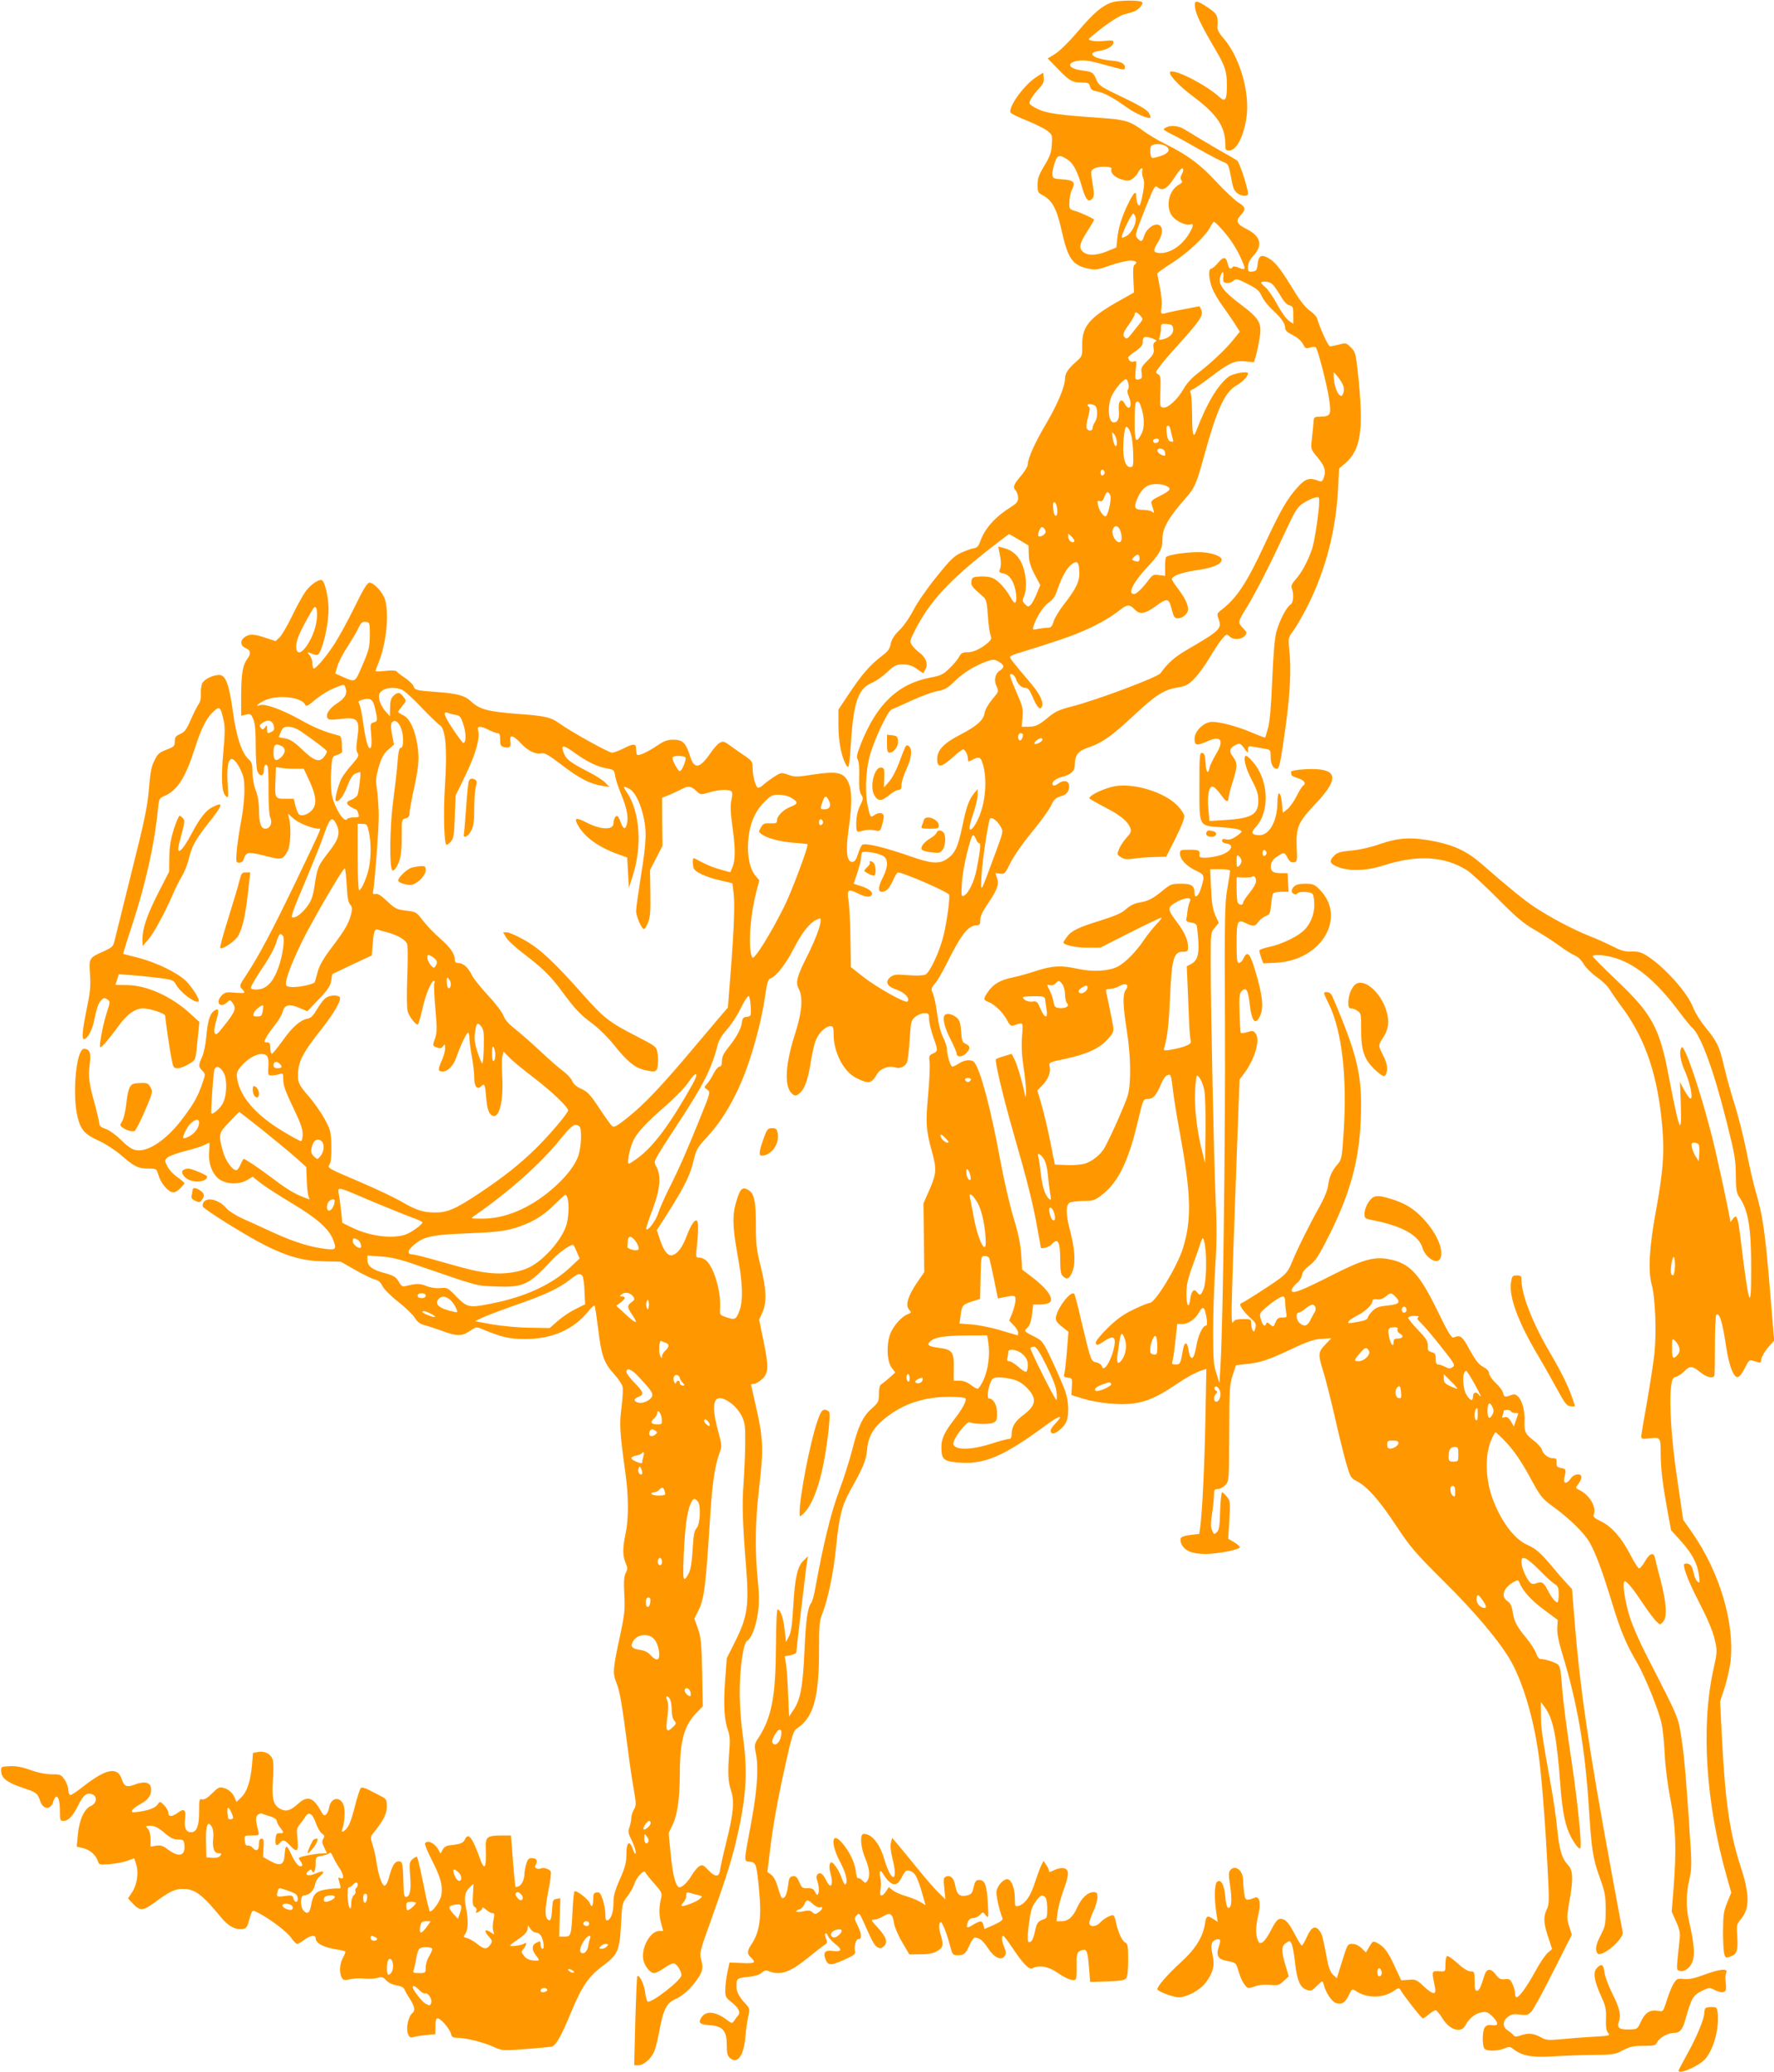<?xml version="1.0" standalone="no"?>
<!DOCTYPE svg PUBLIC "-//W3C//DTD SVG 20010904//EN"
 "http://www.w3.org/TR/2001/REC-SVG-20010904/DTD/svg10.dtd">
<svg version="1.0" xmlns="http://www.w3.org/2000/svg"
 width="1096pt" height="1280pt" viewBox="0 0 1096 1280"
 preserveAspectRatio="xMidYMid meet">
<g transform="translate(0,1280) scale(0.1,-0.1)"
fill="#ff9800" stroke="none">
<path d="M6872 12786 c-62 -20 -116 -66 -216 -184 -49 -58 -110 -118 -136
-134 l-47 -29 61 -63 c73 -76 91 -86 149 -86 39 0 46 -3 51 -24 5 -19 15 -26
44 -31 40 -6 103 -40 184 -99 51 -37 134 -73 145 -63 3 4 -2 18 -11 32 -12 18
-65 49 -162 95 -134 64 -146 72 -160 107 -20 47 -24 49 -90 58 -87 11 -99 49
-20 60 34 5 71 0 156 -24 126 -35 130 -36 130 -17 0 24 -27 37 -87 42 -107 10
-154 47 -75 59 51 8 86 27 90 49 4 17 -1 18 -59 13 -55 -6 -103 3 -89 16 79
70 178 138 212 147 24 6 54 15 68 21 26 10 56 47 46 56 -13 13 -144 12 -184
-1z"/>
<path d="M7384 12748 c7 -42 41 -112 130 -263 56 -96 66 -129 66 -215 0 -88
-10 -103 -47 -69 -76 70 -258 166 -300 157 -26 -6 44 -84 137 -153 149 -111
200 -187 200 -297 0 -34 3 -38 24 -38 44 0 88 83 106 198 25 156 -40 381 -143
498 -24 27 -37 52 -36 66 6 70 0 82 -58 121 -75 50 -87 49 -79 -5z"/>
<path d="M6397 12320 c-73 -49 -167 -180 -154 -215 3 -7 47 -29 99 -49 51 -21
108 -49 127 -63 32 -25 33 -27 29 -87 -3 -50 -12 -74 -46 -130 -34 -56 -42
-79 -42 -118 0 -42 3 -49 28 -62 63 -33 90 -82 122 -225 37 -168 67 -210 161
-230 46 -10 58 -9 137 19 47 16 103 30 124 30 37 0 49 -12 27 -26 -8 -4 -10
-35 -7 -89 l4 -82 -85 -48 c-191 -107 -236 -160 -235 -277 1 -68 1 -69 -40
-105 -47 -42 -65 -69 -66 -99 0 -51 -45 -158 -113 -275 -73 -123 -117 -221
-117 -258 0 -11 -16 -38 -35 -62 -54 -63 -59 -78 -41 -98 9 -10 16 -31 16 -47
0 -24 -9 -34 -48 -59 -96 -60 -160 -133 -187 -213 -10 -27 -19 -37 -38 -39
-15 -2 -50 -15 -79 -28 -45 -21 -68 -44 -155 -152 -58 -72 -119 -161 -140
-203 -22 -43 -57 -94 -84 -121 -34 -33 -50 -58 -56 -87 -6 -32 -18 -48 -59
-78 -70 -54 -121 -113 -198 -229 l-66 -99 0 -102 c0 -103 22 -205 53 -248 11
-16 15 6 25 155 16 244 45 324 128 360 25 10 67 40 95 66 46 43 56 48 98 48
34 0 57 -7 86 -28 l39 -27 14 26 c17 33 3 72 -39 103 -16 12 -36 32 -45 45
-14 23 -13 28 17 88 90 178 210 310 472 514 59 46 109 84 111 84 2 0 30 -16
62 -35 l58 -35 2 -57 c1 -42 10 -72 36 -122 l35 -66 -22 -53 c-12 -29 -28 -60
-37 -68 -14 -15 -18 -14 -35 3 -17 17 -18 22 -5 54 20 48 11 148 -20 207 -24
47 -60 75 -112 88 l-29 7 8 -39 c11 -48 11 -84 1 -105 -5 -13 0 -18 23 -22 20
-4 38 -18 51 -39 22 -36 36 -109 26 -135 -6 -14 -12 -8 -33 27 -33 58 -78 106
-113 120 -15 6 -49 10 -76 8 -45 -3 -49 -5 -52 -30 -3 -27 1 -33 74 -96 17
-15 22 -34 27 -113 3 -53 11 -107 16 -121 8 -21 6 -29 -12 -46 -41 -37 -92
-62 -129 -62 -31 0 -40 -5 -52 -27 -8 -16 -34 -48 -59 -71 -39 -39 -54 -46
-118 -58 -200 -38 -332 -163 -430 -409 -25 -64 -29 -83 -20 -97 7 -11 11 -54
9 -107 -2 -65 2 -94 13 -111 14 -21 13 -27 -8 -69 -15 -31 -22 -65 -23 -103 0
-63 0 -62 47 -49 17 5 47 6 66 1 34 -7 35 -6 46 30 6 21 11 45 11 54 0 25 -27
30 -55 12 -28 -19 -28 -19 -44 54 -17 76 -13 209 10 301 24 96 113 288 138
296 9 3 63 27 121 54 58 27 130 53 161 59 47 9 64 18 111 65 55 52 122 93 200
121 33 11 42 11 68 -4 36 -21 38 -35 6 -56 -29 -19 -37 -60 -18 -99 13 -28 12
-31 -28 -78 -24 -29 -44 -64 -47 -84 -7 -45 -48 -81 -152 -135 -101 -52 -141
-95 -141 -150 0 -56 25 -53 95 10 30 28 60 50 65 50 13 0 30 -34 30 -59 0 -18
2 -19 28 -5 39 20 49 18 61 -17 32 -91 22 -242 -23 -342 -26 -60 -56 -92 -56
-60 0 11 11 53 25 93 14 40 25 90 25 109 l0 36 -21 -25 c-33 -40 -49 -86 -74
-207 -27 -127 -45 -167 -95 -200 -48 -33 -98 -29 -230 18 -155 54 -279 84
-294 69 -6 -6 -18 -32 -26 -58 -11 -35 -20 -47 -35 -47 -34 0 -41 67 -22 203
22 155 22 236 -2 289 -28 61 -69 70 -215 48 -101 -16 -115 -16 -155 -2 -42 15
-45 15 -85 -10 -22 -14 -53 -37 -68 -50 -14 -14 -31 -22 -37 -19 -14 9 -31 73
-31 122 0 37 -4 43 -47 73 -27 18 -67 46 -90 63 -38 28 -45 30 -66 19 -12 -6
-38 -35 -57 -63 -66 -96 -100 -103 -126 -22 -26 84 -46 104 -102 104 -38 0
-58 -7 -101 -36 -61 -41 -116 -66 -125 -57 -3 4 -6 19 -6 35 0 35 -15 36 -80
3 -27 -14 -58 -25 -69 -25 -21 0 -255 130 -327 182 -51 37 -88 45 -251 57
-194 15 -241 28 -298 82 -35 32 -84 45 -210 54 -119 8 -133 12 -140 35 -3 11
-27 34 -53 52 -26 17 -50 36 -53 41 -4 5 -33 6 -68 2 -33 -4 -61 -4 -61 -1 0
3 9 28 20 55 47 120 65 293 39 386 -13 44 -68 105 -96 105 -14 0 -37 -37 -93
-152 -41 -83 -96 -184 -122 -224 -49 -76 -114 -154 -129 -154 -5 0 -9 14 -9
32 0 17 -8 40 -18 51 -16 20 -16 20 3 13 49 -20 52 -18 69 24 26 65 46 174 46
249 0 67 -22 165 -40 176 -17 10 -70 -25 -101 -68 -17 -23 -55 -91 -84 -152
-29 -60 -64 -120 -78 -133 l-24 -23 -61 20 c-73 25 -100 26 -130 5 -29 -20
-28 -52 2 -66 35 -15 39 -35 15 -67 -30 -41 -38 -91 -39 -229 l0 -124 30 7
c28 6 32 4 45 -29 11 -25 15 -73 15 -165 0 -71 4 -141 10 -155 13 -36 40 -34
40 3 0 34 15 49 24 25 3 -9 6 -78 5 -153 0 -85 4 -147 11 -163 15 -32 -1 -68
-31 -68 -27 0 -39 37 -39 118 0 43 -7 86 -20 120 -12 30 -20 76 -20 111 0 46
-4 62 -21 77 -45 40 -77 136 -99 289 -24 177 -45 235 -86 235 -37 0 -91 -26
-104 -50 -6 -12 -10 -40 -9 -64 2 -26 -3 -51 -13 -65 -9 -12 -31 -56 -49 -97
-27 -62 -38 -77 -66 -89 -27 -12 -33 -19 -33 -45 0 -27 -5 -33 -37 -46 -62
-24 -67 -28 -90 -75 -18 -34 -25 -75 -33 -174 -9 -109 -26 -191 -110 -525 -54
-217 -101 -408 -105 -423 -5 -23 -17 -33 -63 -54 -92 -40 -93 -43 -86 -142 5
-71 2 -108 -20 -213 -27 -133 -32 -188 -17 -188 20 0 50 54 61 108 17 84 29
118 48 135 14 13 20 13 36 2 18 -13 17 -16 -3 -77 -24 -72 -52 -218 -41 -218
11 0 54 51 110 128 54 76 105 112 156 112 39 0 134 -32 134 -44 1 -22 30 -223
41 -273 9 -48 13 -53 36 -53 15 0 45 11 68 25 40 23 42 27 49 85 3 33 9 86 12
118 l6 58 -57 52 c-117 107 -268 175 -391 176 l-71 1 11 33 10 33 80 -6 c45
-3 121 -11 169 -17 79 -10 89 -14 102 -37 26 -51 124 -125 142 -107 10 9 -40
88 -79 126 -54 52 -185 115 -295 143 -49 12 -90 23 -92 24 -1 1 22 77 53 170
85 257 141 508 162 725 6 62 9 67 37 79 81 34 130 109 187 284 43 134 72 193
115 235 42 40 47 36 66 -48 10 -41 9 -83 -1 -195 -15 -168 -11 -251 15 -275
17 -16 17 -13 11 81 -9 156 23 193 77 88 23 -47 27 -67 27 -137 0 -46 -9 -130
-20 -186 -11 -57 -23 -138 -27 -180 -6 -74 -5 -78 15 -78 12 0 23 8 27 20 15
47 27 49 130 23 106 -27 112 -26 143 31 17 33 22 148 8 200 l-7 29 35 -31 c32
-28 116 -62 154 -62 17 0 32 33 -137 -320 -146 -304 -231 -465 -309 -583 -42
-63 -44 -68 -29 -85 10 -10 17 -21 17 -24 0 -4 -26 -4 -59 -1 -50 5 -61 3 -80
-16 -43 -43 -13 -84 32 -44 18 17 19 17 33 -2 26 -35 19 -54 -56 -148 -36 -46
-46 -54 -53 -41 -6 11 -3 37 8 74 21 70 18 86 -12 65 -27 -19 -40 -64 -49
-165 -3 -41 -15 -95 -25 -119 -24 -54 -24 -60 1 -86 20 -21 20 -22 1 -76 -27
-80 -52 -126 -120 -216 -96 -130 -214 -212 -289 -199 -26 4 -52 21 -92 61 -32
32 -74 62 -96 70 -32 10 -40 18 -42 42 -2 15 -13 62 -24 103 -38 136 -44 178
-34 251 10 73 1 99 -35 99 -48 0 -74 -282 -40 -420 20 -81 44 -108 130 -147
43 -20 102 -58 138 -89 80 -70 107 -84 169 -84 51 0 51 0 63 -40 13 -46 53
-96 82 -105 15 -5 29 1 50 21 16 15 29 31 29 34 0 3 -20 20 -45 38 -25 17 -53
48 -62 68 -17 35 -17 36 4 54 12 9 61 27 109 39 48 12 99 28 115 36 15 8 30
15 32 15 2 0 2 -25 -1 -55 -6 -71 18 -137 62 -170 43 -32 125 -35 174 -5 l33
20 50 -40 c27 -21 114 -77 192 -124 150 -89 225 -155 252 -218 27 -66 23 -72
-44 -64 -93 11 -194 42 -325 102 -67 31 -152 70 -191 87 -38 18 -81 44 -94 60
-44 52 -115 73 -141 42 -7 -8 -10 -21 -7 -29 7 -18 270 -182 383 -239 142 -71
240 -98 364 -100 l105 -2 93 -53 c51 -29 106 -55 121 -58 19 -4 33 -17 44 -40
10 -19 50 -60 96 -96 44 -34 90 -78 103 -99 17 -27 33 -39 63 -47 22 -5 72
-22 110 -36 89 -33 120 -32 168 1 36 25 41 26 70 14 121 -51 174 -64 267 -64
169 -1 303 57 397 174 17 22 34 36 37 31 3 -5 12 -67 21 -138 20 -168 36 -214
96 -280 27 -30 52 -66 55 -80 4 -15 1 -72 -6 -127 -14 -105 -12 -148 25 -417
19 -135 19 -277 0 -365 -19 -88 -19 -136 0 -181 13 -31 13 -39 1 -62 -11 -21
-13 -54 -9 -133 5 -92 2 -122 -25 -249 -46 -213 -48 -237 -24 -296 21 -50 35
-132 72 -419 11 -88 28 -200 37 -249 14 -82 14 -91 -1 -116 -9 -16 -16 -39
-16 -53 0 -13 -5 -38 -11 -56 -10 -27 -8 -39 16 -86 14 -30 25 -63 23 -72 -3
-12 -8 -5 -17 20 -21 61 -41 48 -41 -28 0 -53 -7 -80 -40 -155 -31 -69 -40
-104 -40 -145 0 -58 -14 -101 -36 -109 -11 -4 -14 5 -14 38 0 23 -7 64 -16 90
-13 39 -20 47 -38 44 -17 -2 -21 -10 -21 -40 0 -43 -10 -58 -20 -28 -7 23 -83
83 -95 75 -4 -2 -10 -57 -13 -122 -7 -151 -10 -159 -50 -158 l-32 0 3 118 4
119 -24 -4 c-20 -3 -23 -9 -26 -48 -4 -75 -10 -94 -27 -80 -20 17 -19 65 4
184 11 54 17 105 14 112 -6 16 -47 29 -62 20 -5 -3 -16 -3 -25 0 -12 5 -13 10
-5 25 13 25 4 39 -26 39 -19 0 -26 -8 -34 -37 -6 -21 -11 -48 -11 -60 0 -34
-17 -70 -36 -77 -9 -4 -18 -5 -20 -4 -1 2 -8 74 -15 161 l-12 157 -59 0 c-88
0 -100 -10 -97 -78 5 -124 -7 -146 -36 -64 -47 131 -72 163 -93 117 -11 -23
-28 -29 -102 -37 -14 -2 -29 -13 -36 -27 l-12 -23 -13 23 c-22 42 -69 64 -83
40 -4 -5 17 -54 45 -109 52 -102 66 -156 55 -214 -7 -36 -59 -108 -71 -96 -4
4 -22 79 -39 167 -18 89 -36 164 -39 168 -4 3 -16 -2 -28 -13 -20 -18 -21 -25
-15 -106 7 -89 -2 -128 -27 -128 -7 0 -12 15 -13 38 -5 176 -6 182 -31 182
-25 0 -41 -27 -62 -107 -7 -25 -18 -43 -26 -43 -15 0 -39 71 -50 150 -3 25
-13 69 -22 98 -16 52 -15 54 6 80 60 75 81 116 81 161 -1 42 -4 48 -33 62 -18
9 -51 27 -75 39 -29 15 -47 19 -53 13 -6 -6 -21 -54 -35 -107 -13 -54 -31
-110 -41 -126 -19 -33 -49 -51 -39 -23 13 32 19 101 12 137 -13 68 -79 69 -92
1 -3 -19 -12 -39 -20 -46 -11 -9 -17 -5 -31 21 -47 86 -83 98 -140 47 -49 -44
-75 -52 -111 -33 -43 22 -54 63 -46 177 4 53 4 109 0 123 -9 37 -48 60 -90 52
l-33 -6 -6 -73 c-9 -100 -31 -168 -66 -201 l-30 -29 -10 24 c-12 31 -39 56
-73 64 -23 6 -33 0 -68 -35 -29 -29 -47 -40 -61 -37 -18 5 -19 -1 -19 -77 0
-87 -15 -126 -49 -126 -32 0 -44 26 -38 80 7 59 -4 70 -44 41 -36 -27 -59 -27
-59 -1 0 12 -12 32 -26 47 -25 25 -26 25 -40 5 -15 -22 -54 -37 -121 -46 -35
-5 -41 -4 -37 9 4 8 28 27 55 41 49 27 68 58 61 101 -5 32 -43 39 -98 18 -49
-19 -67 -12 -80 28 -25 84 -94 73 -238 -39 -37 -30 -74 -54 -81 -54 -7 0 -12
13 -13 31 0 17 -11 46 -23 64 -21 31 -27 33 -78 33 -35 0 -84 9 -132 26 -55
20 -92 26 -130 24 -53 -3 -54 -3 -52 -33 3 -42 38 -68 132 -100 85 -28 93 -34
108 -79 12 -38 37 -55 61 -40 9 6 19 20 20 30 2 10 8 23 13 29 17 17 29 -17
29 -82 0 -59 1 -63 23 -63 29 0 57 30 90 96 32 63 49 78 82 70 38 -10 35 -57
-4 -74 -41 -18 -71 -85 -80 -176 l-7 -75 42 -10 c42 -11 77 -43 90 -83 6 -19
12 -20 73 -15 36 3 85 12 108 21 l42 15 12 -36 c17 -52 6 -126 -24 -172 l-26
-40 27 -29 c47 -50 64 -50 140 6 89 66 123 82 172 82 74 0 120 -35 233 -173
45 -55 86 -79 130 -75 28 3 33 8 44 48 22 75 19 73 60 51 71 -36 179 -118 203
-155 14 -20 30 -36 36 -36 5 0 25 11 44 25 38 28 70 33 70 10 0 -28 42 -53
108 -65 36 -6 69 -13 74 -16 4 -3 -2 -19 -12 -37 -22 -36 -26 -97 -8 -126 9
-16 17 -17 52 -9 23 5 62 7 88 4 26 -3 61 -1 79 4 28 8 35 6 55 -15 14 -15 39
-27 64 -31 25 -4 44 -13 48 -23 3 -9 18 -36 34 -60 31 -50 35 -73 14 -90 -23
-19 -39 -92 -26 -125 8 -23 15 -27 33 -22 12 4 48 10 80 13 l57 6 0 48 c0 35
4 49 14 49 19 0 74 -64 82 -95 5 -20 13 -25 38 -25 52 0 165 -28 223 -55 55
-25 56 -25 197 -15 77 6 151 13 163 15 27 6 58 60 121 212 67 162 108 222 197
288 92 68 103 94 112 261 6 121 7 126 38 167 18 23 38 58 44 78 14 43 61 92
69 70 2 -7 27 -38 54 -68 41 -46 49 -60 44 -82 -15 -63 -16 -110 -3 -158 l14
-53 -24 0 c-55 0 -112 -102 -99 -176 8 -41 42 -84 67 -84 10 0 38 13 61 30 22
16 49 30 59 30 18 0 49 -46 49 -73 0 -31 -187 -176 -209 -163 -5 4 -13 31 -16
62 -7 49 -36 107 -48 94 -2 -3 -8 -128 -12 -277 l-7 -273 25 0 c34 0 81 42
100 88 8 21 23 81 32 133 23 124 44 165 98 188 47 21 95 65 138 127 31 46 35
69 19 124 -9 30 -3 55 55 215 91 254 133 385 160 500 65 269 76 434 46 647
-13 91 -21 199 -21 282 0 149 22 306 46 319 26 15 54 86 66 169 9 63 9 111 -1
211 -18 181 -15 363 9 565 29 250 26 307 -26 530 -13 57 -24 106 -24 108 0 2
8 4 19 4 10 0 32 14 50 30 40 38 41 76 6 245 l-25 122 20 44 c28 63 25 142
-10 283 -26 103 -30 136 -30 257 0 151 -11 198 -50 219 -34 18 -47 6 -69 -66
-28 -88 -26 -160 5 -334 33 -178 36 -287 11 -352 -20 -52 -28 -55 -87 -34 -33
12 -34 14 -31 58 5 95 -34 235 -81 285 -12 13 -32 23 -46 23 -24 0 -24 0 -16
78 9 82 9 141 0 149 -12 13 -36 -22 -62 -89 -28 -75 -56 -113 -91 -123 -27 -7
-54 28 -78 103 l-17 52 75 117 c98 156 131 223 152 313 16 67 25 82 76 137 74
80 127 158 184 272 80 159 155 413 185 628 10 64 16 84 30 88 34 11 95 89 143
183 53 101 94 155 138 178 27 13 29 13 29 -4 0 -31 -34 -121 -82 -217 -65
-128 -74 -164 -54 -203 29 -55 21 -146 -25 -289 -62 -195 -65 -331 -7 -367 13
-8 23 -5 43 14 28 27 49 88 65 195 6 39 18 91 26 117 16 50 62 98 95 98 16 0
19 -7 19 -49 0 -112 61 -231 138 -270 81 -40 94 -38 132 25 19 33 71 51 110
39 28 -9 58 3 72 28 6 12 14 76 18 141 7 113 8 121 34 143 15 13 40 23 57 23
27 0 29 -3 29 -37 0 -21 12 -69 25 -108 31 -87 31 -89 -1 -104 -24 -11 -26
-16 -21 -54 3 -23 -1 -114 -9 -202 -16 -174 -13 -216 22 -344 32 -115 30 -139
-13 -240 l-38 -86 3 -212 2 -213 -45 -65 c-56 -83 -73 -139 -49 -166 16 -18
15 -19 -7 -28 -33 -12 -77 -58 -102 -106 -31 -59 -31 -181 1 -224 l23 -31 -37
-33 c-20 -17 -43 -36 -50 -40 -9 -5 -14 -26 -14 -59 0 -47 -3 -53 -44 -90 -55
-48 -85 -111 -120 -252 -15 -59 -51 -175 -81 -255 -52 -138 -98 -328 -149
-608 -7 -40 -18 -78 -23 -85 -24 -29 -34 -103 -43 -298 -10 -224 -25 -301 -68
-365 l-27 -40 -6 140 c-3 77 -9 161 -13 186 l-8 46 36 7 c20 4 36 12 36 17 0
18 59 521 66 559 l6 35 -26 -25 c-39 -35 -55 -107 -65 -281 -7 -119 -13 -163
-27 -190 l-18 -34 -8 73 c-8 73 -24 123 -43 129 -6 2 -10 -78 -11 -225 -2
-312 -26 -439 -105 -564 -30 -46 -30 -48 -18 -108 16 -84 7 -221 -29 -415 -48
-257 -48 -243 -10 -247 39 -4 42 -12 58 -179 16 -167 3 -255 -46 -329 -29 -42
-30 -61 -4 -85 34 -31 23 -37 -57 -33 l-76 3 -13 -60 c-7 -33 -13 -81 -13
-107 -1 -42 2 -49 38 -78 44 -34 58 -63 41 -82 -6 -7 -17 -22 -24 -32 -13 -19
-14 -19 -47 6 -72 54 -133 57 -159 8 -16 -30 -6 -37 57 -42 79 -7 103 -35 103
-122 0 -49 4 -67 19 -80 47 -42 86 12 96 130 3 38 11 93 17 122 11 50 10 54
-14 80 -44 47 -58 75 -58 114 0 45 5 48 78 55 36 4 65 13 78 25 17 15 26 17
48 8 69 -26 130 -4 241 87 39 32 82 65 95 74 22 14 23 19 13 42 -7 15 -8 29
-3 32 5 3 11 -4 15 -14 3 -11 24 -35 46 -52 46 -36 39 -50 -21 -42 -43 6 -56
-11 -40 -52 15 -39 34 -40 113 -4 65 29 73 35 69 56 -6 33 6 73 23 73 21 0 19
32 -7 85 -21 42 -21 46 -5 62 15 16 18 13 43 -43 55 -124 67 -145 86 -155 16
-9 24 -7 40 8 25 25 13 57 -43 118 -38 41 -40 45 -19 45 12 0 38 9 57 21 42
26 58 16 66 -42 3 -22 25 -75 50 -117 l45 -77 69 1 c51 0 79 6 104 20 37 23
40 38 18 110 -7 23 -9 49 -4 60 6 16 10 13 26 -21 10 -22 26 -70 36 -107 17
-65 19 -68 48 -68 41 0 51 8 75 63 12 26 26 47 33 46 29 -1 49 -18 80 -64 38
-59 81 -80 103 -51 11 16 11 24 -1 54 -16 37 -20 72 -7 72 4 0 27 -30 52 -67
71 -107 108 -145 130 -133 40 21 96 11 150 -26 61 -42 106 -58 117 -41 3 6 6
42 5 81 -2 78 2 90 36 98 27 7 32 -7 41 -120 l6 -77 105 3 c82 3 108 7 118 20
8 10 12 51 12 114 0 85 -2 99 -19 107 -20 11 -45 67 -56 124 -4 21 -11 40 -16
43 -11 7 -60 -19 -83 -45 -25 -27 -66 -28 -66 -2 0 10 11 43 25 73 14 29 25
68 25 86 0 27 -4 32 -24 32 -36 0 -75 -37 -101 -95 -26 -59 -56 -85 -99 -85
l-29 0 7 54 c3 30 20 92 36 137 37 100 37 133 -2 137 -15 2 -40 -4 -57 -13
-24 -12 -31 -13 -31 -2 0 7 -7 23 -17 36 l-16 24 -13 -26 c-8 -14 -25 -62 -40
-107 -26 -84 -61 -133 -101 -145 -22 -6 -23 -3 -23 45 0 64 -22 120 -48 120
-23 0 -57 -37 -65 -71 -6 -22 15 -116 36 -169 5 -11 -9 -22 -52 -42 l-59 -26
-6 24 c-8 29 -19 30 -63 3 -40 -25 -47 -22 -34 15 7 18 18 26 34 26 13 0 32 9
42 20 17 19 18 19 35 -3 17 -21 18 -18 13 73 -6 112 -18 145 -53 145 -20 0
-26 -7 -35 -45 -9 -39 -15 -45 -43 -51 -43 -9 -61 7 -70 60 -8 47 -29 68 -57
57 -16 -6 -17 -15 -11 -74 l7 -67 -41 40 c-23 22 -84 92 -135 155 -51 63 -107
131 -123 150 l-30 35 -8 -30 c-5 -19 -1 -53 9 -95 39 -152 -5 -158 -50 -6 -28
96 -77 156 -127 156 -25 0 -20 -80 9 -150 27 -64 32 -110 14 -139 -12 -17 -13
-17 -31 1 -10 10 -22 16 -27 14 -5 -3 -11 17 -14 45 -7 55 -42 126 -88 177
-62 69 -68 -9 -9 -121 37 -70 50 -124 33 -140 -4 -4 -13 12 -21 35 -8 24 -25
58 -39 77 -22 28 -27 31 -35 17 -5 -10 -5 -31 1 -53 23 -80 5 -113 -26 -48 -9
19 -23 37 -31 40 -18 7 -34 -14 -26 -35 12 -32 16 -70 10 -87 -6 -15 -9 -14
-20 7 -9 20 -19 25 -47 24 -31 -1 -36 3 -51 38 -14 32 -22 39 -40 36 -20 -3
-24 -11 -30 -62 -7 -54 -22 -81 -39 -71 -3 3 -14 31 -23 64 -11 38 -25 66 -41
78 l-24 18 14 115 c19 165 48 327 99 555 38 171 48 202 68 215 103 67 138 189
138 481 0 157 2 185 21 231 35 91 68 247 84 408 20 194 35 255 87 350 83 148
99 187 105 255 7 81 40 136 114 195 111 88 240 130 395 130 51 0 96 -4 99 -10
8 -13 -19 -65 -70 -130 -60 -78 -79 -118 -79 -170 0 -74 13 -87 92 -95 169
-17 286 32 560 234 78 58 106 62 54 8 -33 -34 -39 -51 -22 -62 15 -9 68 32 85
65 20 38 19 125 -1 186 -8 27 -44 110 -78 184 -63 134 -64 135 -116 162 -67
34 -65 33 -41 57 13 13 22 40 27 80 l7 61 39 0 c22 0 48 5 58 10 39 21 -8 89
-120 172 l-45 34 -6 94 c-5 68 -18 132 -47 225 -22 72 -59 231 -82 355 -60
327 -123 560 -161 607 -16 19 -59 16 -94 -7 -16 -11 -35 -20 -41 -20 -12 0
-34 72 -34 111 0 12 -11 45 -25 73 -15 32 -28 85 -35 140 -6 49 -17 104 -25
124 -14 33 -14 36 11 65 14 16 44 67 66 111 97 195 139 248 191 249 19 0 23 5
23 33 0 23 14 53 47 101 58 85 71 120 57 157 -5 15 -10 28 -10 30 0 1 13 1 29
-2 27 -4 31 1 65 70 21 42 77 122 132 188 52 63 105 136 117 162 17 38 28 48
59 58 26 7 42 19 48 35 19 51 -15 77 -60 45 -19 -13 -31 -17 -35 -10 -11 17
14 39 59 51 54 14 76 35 76 73 1 62 20 86 85 108 83 28 146 72 281 199 137
127 182 156 267 171 54 9 68 16 107 57 25 25 66 82 92 126 26 44 60 96 76 115
29 34 30 35 51 16 32 -29 101 -10 101 28 0 2 -11 15 -25 30 -28 30 -26 37 20
111 50 79 146 264 234 455 75 161 86 178 124 202 23 15 54 30 70 33 25 7 27 5
27 -26 -1 -63 -28 -244 -45 -294 -26 -74 -62 -141 -99 -183 -25 -28 -31 -42
-25 -57 14 -37 10 -90 -9 -101 -25 -16 -69 -101 -87 -170 -10 -37 -19 -144
-25 -294 -6 -154 -15 -255 -25 -295 -9 -32 -17 -60 -19 -62 -1 -1 -38 12 -82
31 -90 38 -194 66 -245 66 -50 0 -109 -56 -109 -104 0 -43 13 -45 79 -16 83
38 106 7 55 -77 -19 -32 -38 -70 -41 -85 -9 -46 -22 -31 -25 29 -2 46 -7 59
-20 61 -17 3 -18 -12 -18 -206 0 -254 -6 -242 133 -253 89 -6 127 -14 127 -28
0 -3 -16 -17 -35 -30 -24 -16 -42 -21 -60 -17 -18 5 -25 2 -25 -8 0 -9 12 -16
28 -18 41 -5 36 -37 -10 -60 -49 -26 -160 -37 -158 -17 5 35 0 39 -60 39 -57
0 -60 -1 -60 -24 0 -35 40 -78 99 -105 55 -26 56 -31 27 -120 -13 -40 -36 -53
-36 -21 0 48 -17 60 -83 60 -58 0 -66 -3 -112 -41 -62 -51 -92 -67 -146 -75
-29 -5 -57 -18 -81 -40 -27 -25 -67 -42 -155 -70 -143 -44 -185 -65 -212 -103
-12 -16 -21 -31 -21 -34 0 -15 76 -32 146 -32 l82 0 183 93 c101 51 188 92
194 92 5 0 -9 -19 -32 -42 -22 -24 -55 -65 -74 -93 -49 -74 -118 -144 -164
-167 -54 -28 -152 -34 -245 -14 -106 23 -156 20 -257 -12 -48 -16 -116 -35
-151 -42 -73 -15 -117 -41 -149 -89 -29 -43 -29 -49 5 -62 37 -14 90 -66 114
-112 14 -28 24 -37 36 -34 68 22 63 29 56 -69 -4 -61 -1 -121 10 -190 9 -56
15 -123 15 -150 -1 -27 -4 -38 -6 -24 -10 59 -47 188 -64 222 l-19 37 -46 -14
c-25 -7 -48 -16 -51 -19 -9 -9 45 -237 112 -469 81 -281 119 -432 144 -576 12
-63 21 -116 21 -118 0 -12 50 1 65 17 41 46 55 22 55 -95 0 -63 4 -88 16 -99
26 -26 41 -18 60 29 20 54 15 138 -16 255 -26 99 -26 156 -1 170 11 5 49 10
84 10 55 0 70 4 103 29 108 77 174 208 234 464 32 135 33 137 60 137 33 0 52
20 80 85 21 49 34 65 56 65 7 0 14 -31 18 -75 4 -42 24 -171 46 -288 69 -379
73 -532 18 -710 -35 -112 -171 -337 -205 -337 -9 0 -54 -18 -101 -41 -63 -30
-102 -59 -158 -113 -41 -40 -74 -81 -74 -90 0 -22 11 -20 55 10 51 34 69 26
60 -29 -14 -84 -66 -172 -77 -129 -3 11 -18 21 -35 25 -34 7 -33 6 -97 275
-18 79 -36 146 -40 149 -19 19 -96 -76 -111 -138 -7 -27 1 -38 50 -77 l26 -20
-10 -125 c-6 -68 -13 -131 -17 -140 -4 -11 2 -16 23 -19 27 -3 28 -5 25 -55
l-3 -52 67 -21 c95 -29 234 -43 317 -31 80 11 149 41 248 108 77 52 137 85
178 98 l24 7 -6 -318 c-6 -291 -19 -555 -32 -660 l-6 -41 -51 -6 c-65 -8 -74
-17 -59 -56 18 -42 68 -63 151 -62 77 1 210 27 210 42 0 5 -16 19 -36 31 l-36
21 7 116 c6 109 6 118 -15 143 -12 16 -25 28 -30 28 -4 0 -10 -52 -12 -115 -2
-91 -6 -118 -20 -131 -16 -16 -18 -16 -29 10 -10 21 -10 43 -1 104 7 42 12 94
12 115 0 32 3 37 23 37 13 0 34 11 47 25 23 24 23 25 24 322 1 270 3 304 22
358 l20 60 61 7 c93 10 137 25 278 91 103 49 142 62 190 65 l60 4 -37 -39
c-45 -46 -46 -61 -13 -166 14 -43 45 -167 70 -275 24 -108 57 -239 71 -290 26
-88 29 -94 66 -113 63 -32 140 -118 243 -275 90 -135 117 -167 295 -344 199
-197 349 -377 415 -494 74 -133 138 -348 169 -566 19 -128 41 -407 57 -710 11
-204 10 -229 -5 -257 -22 -44 -20 -87 9 -172 l24 -73 -27 -23 c-15 -13 -50
-64 -77 -115 -51 -93 -99 -160 -116 -160 -5 0 -9 11 -9 25 0 13 -7 39 -16 58
-14 29 -20 32 -47 29 -26 -3 -36 2 -55 27 -31 43 -58 41 -72 -6 -22 -72 -32
-93 -46 -93 -10 0 -14 16 -14 60 0 57 -1 60 -25 60 -16 0 -45 18 -80 50 -31
28 -60 48 -65 45 -6 -4 -10 -27 -10 -51 0 -43 -1 -45 -27 -44 -61 4 -59 8 -38
-96 11 -51 -11 -50 -66 1 -47 44 -53 47 -96 43 l-46 -3 -40 85 c-41 91 -66
124 -109 146 -25 13 -27 12 -48 -23 l-21 -36 -28 27 c-17 16 -38 26 -57 26
-28 0 -30 -3 -62 -106 l-33 -106 -23 21 c-16 15 -27 43 -35 84 -28 146 -32
165 -47 185 -27 39 -52 28 -79 -33 -14 -30 -28 -55 -32 -55 -5 0 -25 33 -46
74 -24 47 -46 77 -63 85 -34 15 -47 4 -85 -71 -16 -31 -38 -62 -49 -68 -17 -9
-22 -7 -30 15 -14 36 -12 89 5 159 16 66 6 112 -21 102 -57 -22 -61 -20 -68
30 -3 26 -6 61 -6 78 0 60 -50 98 -80 61 -10 -12 -10 -32 0 -98 13 -88 8 -141
-13 -134 -7 2 -14 31 -17 70 -6 73 -29 112 -52 89 -15 -15 -17 -101 -4 -187
l9 -59 -26 17 c-38 25 -45 22 -52 -25 -13 -86 -59 -160 -152 -244 -79 -72
-143 -146 -143 -164 0 -13 98 -50 132 -50 51 0 135 46 169 93 44 60 55 106 40
170 -13 60 -8 83 21 93 28 8 32 0 19 -39 -20 -60 -8 -82 52 -93 46 -8 53 -13
61 -39 18 -60 29 -86 47 -109 18 -23 20 -23 61 -9 27 10 62 13 95 10 48 -5 55
-3 84 24 l31 29 -22 73 c-25 85 -24 114 7 134 19 13 23 13 32 -5 6 -11 16 -64
22 -119 12 -109 31 -153 72 -167 24 -9 32 -6 62 24 35 34 36 34 42 12 14 -54
49 -107 76 -117 36 -12 57 1 80 48 20 42 20 42 52 21 62 -40 160 -39 222 3 32
22 37 23 45 9 20 -36 130 -176 138 -176 5 0 22 11 38 25 17 14 35 25 41 25 6
0 25 -22 41 -48 46 -75 117 -97 144 -44 22 42 60 72 99 79 31 5 40 1 67 -25
40 -41 40 -60 -2 -54 -22 3 -35 0 -45 -14 -16 -22 -17 -116 -1 -132 16 -16 81
-15 122 2 29 12 35 12 57 -5 53 -41 114 -52 243 -44 67 4 180 8 251 9 121 1
134 3 182 29 43 22 65 27 126 27 68 0 75 2 87 25 15 28 66 55 103 55 36 0 53
21 71 88 34 123 47 145 99 171 47 23 49 23 80 6 18 -9 42 -16 52 -13 20 4 22
12 15 78 -2 14 1 33 5 43 11 27 -40 22 -137 -14 -61 -23 -94 -29 -125 -26 -40
4 -44 2 -63 -28 -11 -17 -30 -64 -42 -103 -23 -71 -23 -72 -53 -66 -50 9 -81
-10 -106 -64 -23 -49 -23 -49 -73 -51 -63 -1 -78 10 -64 50 14 41 4 84 -44
178 -22 45 -43 102 -46 127 -5 48 -19 55 -47 24 -24 -26 -17 -76 26 -171 29
-64 33 -83 31 -143 -2 -51 2 -73 13 -86 15 -17 10 -18 -92 -24 -59 -3 -148
-10 -198 -15 -77 -7 -94 -6 -120 9 -47 27 -81 31 -125 16 -30 -10 -42 -11 -48
-2 -4 6 -19 19 -34 29 -36 22 -37 59 -2 86 20 16 35 19 74 14 43 -5 51 -3 72
20 13 14 74 126 136 250 l113 224 -17 52 c-15 48 -15 57 1 149 26 142 24 196
-8 230 -38 39 -54 94 -67 228 -6 66 -25 193 -42 284 -50 279 -58 332 -58 414
l0 80 25 -34 c51 -69 73 -182 95 -480 13 -171 31 -255 67 -322 25 -46 50 -76
56 -67 12 15 -19 312 -57 560 -25 163 -50 356 -55 430 -8 109 -13 136 -27 146
-20 14 -79 33 -106 33 -10 0 -21 14 -28 36 -7 19 -33 61 -60 93 -59 71 -76
104 -85 164 -5 35 -14 52 -31 64 -45 29 -25 87 44 122 19 10 23 9 29 -6 18
-49 73 -111 151 -168 l86 -64 -3 -49 c-2 -34 8 -85 32 -163 91 -298 139 -575
163 -944 17 -272 25 -318 70 -443 30 -83 34 -106 34 -192 0 -89 -3 -103 -30
-155 -30 -57 -36 -89 -22 -112 22 -35 167 87 157 131 -3 12 -34 181 -70 376
-140 758 -195 1135 -229 1569 l-14 173 -34 37 c-19 20 -56 62 -82 94 -75 91
-107 119 -162 143 -84 37 -172 161 -221 309 -35 109 -37 243 -4 328 12 31 26
57 31 57 4 0 37 -31 72 -69 43 -47 87 -111 137 -202 70 -129 76 -136 148 -189
102 -74 194 -165 225 -222 38 -68 79 -179 138 -373 51 -169 87 -255 155 -370
49 -84 134 -295 150 -373 8 -35 17 -124 20 -196 4 -78 19 -191 36 -278 33
-167 37 -309 18 -550 l-11 -139 27 -61 c23 -52 27 -70 21 -117 -20 -190 -20
-180 -1 -187 29 -12 69 18 83 61 14 41 6 123 -24 250 -18 80 -18 160 2 248 13
54 15 97 11 172 -24 384 -40 587 -58 700 -22 142 -12 118 -223 530 -37 72 -80
171 -96 221 -32 100 -50 224 -32 224 14 0 51 -45 116 -143 30 -45 66 -92 79
-105 23 -22 24 -22 41 -3 27 29 22 116 -13 251 -17 63 -33 128 -36 143 -8 40
-34 31 -63 -21 -13 -23 -29 -42 -35 -42 -7 0 -31 38 -55 85 -54 104 -115 174
-182 206 -37 17 -49 28 -44 39 19 45 -22 119 -83 151 -31 15 -31 15 -12 40 10
13 19 32 19 42 0 27 -46 22 -66 -8 -23 -35 -48 -34 -40 2 13 54 12 57 -19 63
-25 5 -30 10 -28 33 1 22 -2 27 -20 27 -31 0 -63 25 -71 53 -3 12 -26 38 -51
57 -51 38 -59 56 -56 122 2 60 -14 123 -39 148 -16 16 -25 18 -45 10 -38 -14
-42 -13 -49 15 -3 13 -24 41 -46 61 -22 21 -40 47 -40 58 0 14 -13 28 -37 41
-28 15 -47 40 -83 105 -46 86 -58 94 -100 76 -12 -5 -34 31 -98 163 -113 232
-173 297 -301 321 -93 17 -159 -1 -352 -99 -197 -100 -249 -119 -249 -93 0 9
14 28 30 42 18 14 32 37 34 52 2 18 17 37 47 60 37 28 55 56 121 186 130 261
185 462 195 714 11 268 -18 393 -173 756 -10 23 -20 32 -37 32 -23 0 -23 0 13
-74 81 -165 114 -456 91 -794 -10 -153 -12 -166 -36 -194 -38 -44 -52 -77 -60
-133 -4 -32 -25 -81 -57 -138 -59 -105 -136 -260 -168 -340 -19 -47 -33 -66
-77 -99 -56 -41 -218 -145 -236 -151 -16 -5 12 -48 56 -88 35 -31 39 -39 33
-64 -6 -23 -9 -26 -17 -14 -5 7 -9 26 -9 42 0 26 -2 27 -49 27 -28 0 -53 -4
-56 -10 -23 -37 -23 -51 14 973 l19 517 25 33 c69 91 105 211 74 252 -13 17
-19 18 -51 8 -20 -6 -38 -8 -40 -4 -3 4 -6 59 -8 124 -3 100 -1 119 14 134 27
26 39 6 49 -82 12 -109 37 -135 66 -67 21 50 12 127 -30 267 -34 117 -50 134
-75 83 -7 -16 -20 -28 -28 -28 -11 0 -14 22 -14 118 0 142 5 153 55 129 47
-23 60 -22 78 6 9 13 29 29 45 36 27 11 30 18 35 71 3 32 8 63 12 69 3 6 26
11 51 11 l45 0 -3 58 -3 57 -42 0 c-50 0 -66 13 -61 51 2 19 14 36 37 51 44
29 47 29 66 -8 12 -22 22 -29 38 -27 21 3 22 7 18 99 -4 119 10 151 116 262
156 164 138 225 -64 214 -54 -3 -88 -10 -87 -16 1 -6 2 -15 3 -19 0 -5 19 -14
41 -21 38 -11 52 -33 30 -46 -6 -4 -24 -33 -40 -65 -16 -32 -42 -68 -57 -80
l-28 -22 -5 58 c-7 78 -28 84 -28 6 0 -111 -49 -202 -109 -202 -51 0 -58 14
-24 51 88 96 79 291 -19 402 -17 20 -36 37 -41 37 -22 0 -6 -72 33 -146 33
-63 42 -89 42 -131 0 -86 -41 -110 -210 -120 l-92 -6 -7 79 c-7 79 4 134 25
134 11 0 36 -25 63 -64 21 -31 37 -34 37 -6 0 10 11 54 25 97 30 94 31 120 5
153 -28 35 -25 57 10 75 31 16 33 15 65 -30 14 -20 14 -20 15 4 0 21 3 23 33
17 17 -3 49 -8 70 -12 35 -6 37 -8 37 -46 0 -48 15 -78 38 -78 15 0 22 30 50
228 33 229 41 391 26 521 -6 58 -5 62 29 108 19 26 57 93 85 148 113 225 176
470 189 730 l6 120 33 28 c103 87 121 207 83 566 -13 116 -15 126 -43 154 -29
29 -32 29 -73 18 -24 -6 -49 -11 -56 -11 -11 0 -60 105 -81 175 -4 11 -24 32
-45 46 -23 16 -57 58 -86 105 -87 143 -119 186 -156 211 -53 35 -73 28 -79
-27 -4 -40 -8 -45 -32 -48 -25 -3 -28 0 -28 29 0 22 10 43 35 70 58 65 44 119
-44 164 -61 30 -69 50 -36 85 34 36 31 51 -15 79 -22 14 -83 71 -135 127 -101
109 -177 165 -315 234 -47 23 -109 60 -138 82 -79 59 -112 69 -261 79 -257 18
-332 28 -388 54 -29 13 -53 30 -53 37 0 17 24 54 62 94 22 24 29 39 26 63 l-3
32 -48 -31z m808 -424 c34 -25 9 -51 -66 -69 -24 -6 -27 -4 -32 26 -2 17 0 38
5 45 14 16 69 15 93 -2z m-608 -83 c34 -23 59 -70 86 -163 25 -87 42 -105 67
-75 10 13 10 29 0 92 -12 71 -12 77 5 89 26 19 119 19 112 0 -9 -23 19 -52 63
-65 36 -10 45 -10 66 4 14 9 30 27 36 41 12 25 34 34 25 10 -3 -8 -1 -28 5
-44 9 -23 8 -47 -2 -101 -7 -39 -17 -71 -21 -71 -10 0 -19 27 -19 56 0 39 -14
28 -47 -38 -42 -86 -62 -149 -70 -219 l-6 -58 -56 -23 c-69 -28 -122 -29 -151
-3 -27 25 -21 51 32 133 22 34 39 64 37 66 -12 10 -79 41 -114 52 -39 11 -40
12 -38 57 0 26 8 61 17 78 22 44 8 57 -62 61 -51 3 -57 6 -60 26 -2 12 4 45
13 73 18 54 29 56 82 22z m713 -64 c0 -6 -5 -19 -11 -30 -7 -14 -7 -24 0 -33
8 -10 4 -16 -14 -26 -66 -35 -87 -142 -40 -199 27 -31 86 -57 110 -47 23 8 18
-16 -14 -66 -47 -74 -125 -120 -188 -110 -29 4 -29 17 2 67 29 48 32 90 7 104
-28 15 -77 -19 -92 -63 -13 -41 -20 -44 -43 -18 -16 17 -13 28 45 175 58 146
64 155 80 140 29 -26 60 -9 102 57 36 56 56 74 56 49z m-294 -293 c7 -31 -20
-90 -52 -111 -14 -9 -29 -15 -33 -13 -10 4 58 148 70 148 5 0 11 -11 15 -24z
m520 -58 c55 -60 93 -115 124 -179 39 -84 39 -92 -4 -74 -22 10 -37 11 -41 5
-11 -18 -23 -10 -30 20 -10 45 -25 47 -59 7 -17 -21 -37 -37 -43 -37 -19 0
-16 -62 6 -120 10 -27 41 -80 69 -117 27 -38 61 -87 75 -110 l27 -42 -39 -48
c-47 -60 -137 -144 -217 -206 -40 -30 -72 -65 -92 -100 -37 -65 -96 -119 -125
-115 -21 3 -22 7 -18 99 3 84 1 98 -14 107 -17 9 -17 12 6 43 13 19 68 84 123
144 131 145 152 178 138 209 l-11 24 -78 -15 c-43 -8 -94 -18 -113 -23 -50
-14 -50 -14 -44 33 4 25 -1 76 -10 121 -9 43 -16 82 -16 86 0 4 40 33 89 64
95 60 206 163 236 220 11 20 22 36 25 36 3 0 20 -15 36 -32z m22 -310 c-3 -28
1 -34 20 -36 13 -2 32 4 42 13 17 15 22 14 87 -19 58 -29 72 -41 88 -75 10
-23 39 -60 64 -83 56 -51 81 -86 81 -114 0 -16 13 -28 48 -45 29 -15 53 -36
62 -55 14 -27 18 -30 44 -21 15 5 31 5 35 1 14 -15 71 -239 83 -323 13 -95 9
-103 -53 -105 -41 -1 -42 -2 -44 -36 -1 -19 -6 -64 -10 -100 -7 -65 -7 -65 30
-110 49 -59 58 -85 45 -126 -10 -30 -14 -32 -36 -24 -54 21 -80 13 -128 -41
-65 -72 -107 -146 -206 -359 -109 -234 -170 -326 -264 -398 -28 -22 -29 -24
-17 -58 21 -58 8 -70 -198 -190 -75 -44 -117 -81 -161 -143 -17 -25 -399 -168
-549 -206 -75 -19 -103 -32 -140 -63 -62 -52 -83 -62 -129 -62 l-40 0 5 58 c5
53 1 68 -36 152 -22 51 -41 99 -41 106 0 21 28 5 36 -19 10 -33 35 -57 59 -57
16 0 26 -12 44 -54 25 -61 45 -84 56 -66 16 26 -8 79 -63 144 -106 125 -132
158 -132 166 0 5 15 13 33 19 247 77 314 99 396 133 99 40 190 91 251 140 43
35 60 35 91 2 30 -32 63 -27 128 20 69 51 82 50 96 -5 7 -26 15 -52 19 -58 19
-30 86 5 86 45 0 31 -22 75 -67 133 -18 24 -33 48 -33 52 0 21 58 42 152 56
97 14 146 33 155 60 8 22 -47 46 -118 51 -73 5 -215 -14 -226 -31 -3 -5 -5
-33 -5 -62 l0 -53 -37 5 c-33 5 -40 2 -62 -27 -43 -57 -77 -90 -93 -90 -41 0
-6 71 81 165 79 84 96 116 95 173 -2 65 36 133 141 252 59 67 68 88 118 270
76 277 125 385 194 426 43 25 75 58 75 78 0 15 -91 -1 -119 -21 -67 -50 -137
-168 -201 -337 -18 -48 -25 -20 -25 102 -1 65 -4 124 -9 134 -5 12 -2 18 12
22 11 4 62 39 113 78 116 88 148 102 215 95 l51 -5 11 36 c6 21 17 69 23 108
17 98 3 124 -121 217 -106 80 -138 125 -120 171 13 35 21 33 18 -6z m309 -50
c11 -13 32 -44 47 -70 17 -30 36 -50 51 -54 23 -6 25 -11 25 -61 l0 -54 -28
20 c-16 11 -48 56 -72 101 -24 45 -56 92 -72 105 -35 30 -35 35 0 35 17 0 37
-9 49 -22z m-822 -188 c18 -20 18 -21 -3 -48 -12 -15 -35 -44 -51 -64 -21 -28
-31 -34 -40 -25 -17 17 -14 30 24 83 19 27 35 55 35 61 0 19 14 16 35 -7z
m203 -81 c3 -29 -20 -54 -62 -65 -27 -6 -29 -5 -21 17 4 13 8 37 8 52 0 26 2
28 36 25 30 -3 36 -7 39 -29z m-128 -60 c26 -10 29 -14 17 -21 -11 -6 -14 -18
-10 -41 4 -28 -1 -38 -37 -75 -38 -37 -42 -46 -37 -76 4 -28 2 -35 -13 -39
-28 -7 -30 0 -23 61 6 51 5 55 -12 48 -17 -6 -34 7 -35 26 0 4 20 21 45 38 31
21 45 38 45 54 0 38 9 42 60 25z m1178 -290 c6 -14 6 -34 1 -48 -8 -19 -12
-21 -24 -11 -17 14 -35 72 -35 113 l0 29 25 -30 c13 -16 28 -40 33 -53z
m-1326 7 c3 -14 1 -29 -4 -34 -5 -5 -2 -24 7 -45 23 -55 2 -92 -25 -43 -21 41
-43 21 -38 -35 5 -53 -5 -79 -31 -79 -34 0 -42 101 -12 165 22 47 77 109 90
101 5 -3 11 -17 13 -30z m77 -138 c22 -62 23 -130 4 -167 -35 -66 -43 -52 -43
72 0 62 3 117 7 120 13 13 21 7 32 -25z m-271 -32 c2 -22 -3 -47 -12 -61 -9
-14 -16 -31 -16 -40 0 -20 -29 -20 -37 0 -3 9 1 40 10 70 9 32 12 57 6 60 -20
13 -8 23 19 16 22 -6 28 -14 30 -45z m211 -145 c6 -20 11 -72 12 -115 2 -67 0
-80 -14 -82 -41 -6 -58 82 -41 210 6 37 9 44 20 35 8 -6 18 -28 23 -48z m245
23 c4 -19 10 -42 13 -51 4 -11 1 -14 -13 -11 -14 2 -21 15 -25 46 -3 23 -3 44
-1 47 12 12 20 2 26 -31z m-334 -68 c0 -42 -19 -20 -26 30 -5 37 -4 38 10 20
9 -11 16 -33 16 -50z m260 15 c0 -14 -18 -23 -30 -16 -6 4 -8 11 -5 16 8 12
35 12 35 0z m38 -78 c3 -20 0 -22 -20 -14 -32 12 -38 44 -6 39 15 -2 24 -11
26 -25z m-373 -123 c0 -7 -6 -15 -12 -17 -8 -3 -13 4 -13 17 0 13 5 20 13 18
6 -3 12 -11 12 -18z m380 -82 c35 -16 28 -28 -39 -62 -47 -23 -57 -32 -52 -47
19 -59 19 -64 5 -51 -7 6 -32 12 -56 12 -53 0 -60 13 -38 66 18 45 42 73 70
85 30 12 81 11 110 -3z m-346 -57 c11 -19 -14 -131 -29 -131 -15 0 -40 38 -46
68 -6 28 -4 31 10 26 12 -5 20 2 29 25 13 36 22 39 36 12z m-327 -90 c4 -48
-19 -51 -24 -4 -3 21 -3 42 0 46 8 15 21 -7 24 -42z m-72 -137 c0 -17 -37 -37
-45 -25 -3 5 0 21 6 35 10 20 15 23 26 15 7 -6 13 -17 13 -25z m460 10 c15
-38 12 -74 -5 -74 -23 0 -48 46 -41 75 8 32 34 32 46 -1z m-283 -70 c-12 -13
-37 6 -37 28 l0 22 22 -21 c12 -13 19 -25 15 -29z m403 -105 c0 -20 -8 -23
-35 -13 -14 6 -14 8 2 24 21 20 33 17 33 -11z m-372 -77 c4 -61 -17 -106 -94
-205 -30 -38 -59 -86 -65 -108 -9 -30 -17 -38 -33 -37 -12 0 -38 -3 -60 -7
-37 -7 -38 -7 -31 16 16 54 62 125 95 147 27 18 39 37 56 87 25 74 57 129 87
150 32 23 42 14 45 -43z m-4711 -298 c-13 -129 -127 -277 -127 -165 0 37 25
94 91 208 19 34 26 39 33 26 5 -9 6 -40 3 -69z m328 -99 c-1 -72 -5 -90 -45
-183 -49 -113 -41 -109 -127 -72 l-42 19 14 46 c7 26 36 81 64 123 27 42 58
94 67 115 15 31 23 37 44 35 24 -3 25 -5 25 -83z m-150 -326 c12 -36 -3 -63
-55 -96 -50 -33 -73 -74 -53 -94 7 -7 34 -7 75 -1 109 14 123 -2 105 -124 -7
-49 -7 -72 2 -86 10 -16 5 -26 -34 -71 -26 -28 -55 -68 -66 -88 -19 -39 -43
-128 -35 -136 15 -15 48 26 71 88 20 52 34 73 52 80 13 5 26 9 28 9 7 0 -8
-126 -17 -143 -5 -10 -23 -23 -39 -29 -41 -14 -31 -33 32 -60 4 -2 10 -13 13
-25 7 -21 4 -23 -28 -23 -19 0 -38 -5 -41 -10 -18 -30 -82 75 -96 156 -5 33
-7 98 -3 145 6 85 6 86 38 95 17 5 31 15 30 22 -1 6 -2 30 -2 52 -1 23 -7 42
-14 44 -101 27 -151 48 -248 102 -112 62 -216 99 -245 87 -32 -12 -13 8 27 28
78 40 235 23 254 -26 5 -11 18 -5 52 24 48 40 93 67 147 88 41 16 43 16 50 -8z
m353 -13 c15 -8 68 -56 117 -108 50 -52 100 -101 113 -109 35 -22 46 -148 31
-374 -11 -172 -5 -365 10 -365 5 0 16 9 27 21 16 18 20 42 24 153 l5 131 63
130 c62 130 88 223 76 272 -8 29 12 30 66 3 22 -11 46 -20 55 -20 11 0 15 -11
15 -40 0 -34 4 -41 24 -46 35 -8 46 2 39 36 -8 44 17 39 64 -11 44 -48 93 -72
127 -63 20 5 45 -10 128 -73 108 -83 173 -116 248 -128 l45 -7 -24 25 c-13 15
-60 45 -105 68 -109 56 -136 76 -151 112 -24 57 -7 59 65 6 78 -56 141 -87
202 -97 40 -7 43 -10 49 -48 4 -23 19 -67 32 -100 37 -88 49 -142 42 -186 -8
-45 -24 -45 -39 -1 -6 18 -15 35 -19 39 -11 11 -27 -15 -27 -42 0 -43 -74 -42
-162 2 -72 37 -84 33 -56 -17 40 -71 125 -132 242 -175 l61 -22 5 -93 5 -94
22 67 c61 185 48 399 -33 521 -27 40 -26 42 8 27 35 -16 67 -73 89 -157 26
-103 24 -166 -11 -383 -16 -102 -30 -200 -30 -218 0 -34 34 -112 49 -112 5 0
16 19 25 41 13 33 16 71 14 183 l-2 141 39 75 38 75 -2 148 -1 148 47 19 c27
11 60 27 75 35 37 21 58 19 89 -11 27 -25 27 -25 80 -10 56 17 116 21 136 8 8
-5 9 -20 2 -54 -8 -35 -6 -76 5 -159 20 -140 20 -210 2 -254 l-14 -34 -58 16
c-32 8 -81 27 -108 41 -28 15 -54 28 -58 30 -10 4 -10 -40 -2 -63 9 -23 74
-53 162 -74 l77 -18 7 -59 c9 -70 3 -222 -19 -504 l-16 -205 -39 -45 c-21 -25
-105 -124 -186 -220 -184 -219 -295 -336 -396 -416 -66 -52 -82 -61 -94 -51
-8 6 -44 56 -80 111 -55 83 -72 101 -109 118 -30 13 -49 29 -57 48 -6 16 -31
43 -54 60 -24 17 -87 72 -140 122 -53 50 -125 113 -159 140 -42 33 -65 60 -73
84 -7 19 -48 74 -94 123 -45 49 -91 105 -101 127 -22 46 -52 73 -82 74 -16 0
-23 6 -23 20 0 37 -28 77 -91 132 -34 29 -81 78 -105 109 -42 55 -44 56 -106
63 -57 7 -67 12 -116 58 -37 35 -59 49 -72 45 -16 -4 -18 -1 -14 22 10 56 34
380 34 458 0 45 -5 115 -10 157 -10 66 -8 83 10 148 17 56 30 81 58 106 l36
32 -12 62 c-8 43 -8 65 -1 74 28 34 69 -29 69 -106 0 -35 -4 -50 -14 -50 -9 0
-15 -24 -20 -87 -3 -49 -16 -158 -27 -243 -21 -153 -24 -408 -6 -426 11 -11
35 25 48 71 7 22 12 86 11 142 -1 99 0 101 24 107 17 5 24 13 24 31 0 14 9 65
19 113 37 165 43 219 31 301 -15 102 -49 174 -89 192 -17 8 -31 17 -31 21 0 3
12 20 26 37 25 30 25 31 7 55 -22 31 -37 32 -63 6 -15 -15 -20 -34 -20 -72
l-1 -53 -29 32 c-16 18 -32 49 -36 69 -6 32 -3 40 16 56 27 22 90 24 128 4z
m-170 -116 c16 -70 15 -77 -9 -83 -21 -6 -22 -10 -16 -74 4 -37 3 -74 -2 -81
-13 -21 -30 31 -46 144 -8 58 -19 113 -25 124 -9 17 -6 20 22 28 47 13 63 1
76 -58z m497 -37 c27 -4 33 -12 49 -63 17 -54 16 -111 -2 -110 -4 1 -33 39
-64 86 -56 83 -64 113 -29 99 9 -4 30 -9 46 -12z m-1124 -66 c6 -21 3 -29 -11
-37 -27 -15 -30 -13 -30 17 0 24 -1 25 -13 9 -12 -16 -15 -16 -26 -3 -10 13
-8 18 11 31 32 23 60 16 69 -17z m166 -34 c113 -79 163 -118 163 -127 -1 -6
-10 -22 -20 -35 -29 -33 -60 -22 -135 50 -47 45 -72 61 -103 67 l-40 7 13 33
c12 27 19 32 48 32 21 0 49 -11 74 -27z m4463 -22 c0 -20 -13 -41 -21 -35 -15
9 -10 44 6 44 8 0 15 -4 15 -9z m120 -31 c0 -12 -40 -33 -48 -25 -4 4 2 13 12
21 23 16 36 18 36 4z m-4699 -40 c26 -14 24 -42 -5 -69 -31 -29 -46 -20 -46
28 0 52 12 61 51 41z m2494 -70 c7 -11 -18 -75 -33 -84 -11 -7 -54 73 -46 86
7 11 71 10 79 -2z m-2415 -70 l57 0 33 -71 c43 -93 49 -145 21 -180 -23 -30
-68 -46 -85 -29 -6 6 -15 30 -21 53 l-10 42 -52 0 c-64 -1 -66 3 -61 116 l3
80 29 -5 c16 -3 54 -6 86 -6z m3059 -174 c54 -29 56 -42 6 -60 -47 -19 -85
-57 -85 -87 0 -15 -7 -17 -42 -16 -36 2 -44 -2 -57 -25 -15 -26 -14 -28 4 -42
34 -25 114 -46 201 -53 46 -3 84 -8 84 -9 0 -29 -102 -299 -145 -385 -85 -171
-187 -333 -197 -315 -27 49 -16 245 23 399 l20 78 -24 29 c-34 40 -50 117 -45
208 7 105 39 185 98 245 41 41 52 47 89 47 23 0 54 -6 70 -14z m241 -20 c17
-33 7 -56 -25 -56 -29 0 -29 2 -13 47 14 39 20 41 38 9z m1062 -163 c18 -29
17 -31 -38 -179 -89 -241 -86 -236 -80 -124 4 84 38 312 51 349 7 19 44 -6 67
-46z m-4105 17 c27 -53 17 -93 -40 -166 -72 -93 -76 -101 -92 -206 -10 -70
-20 -100 -42 -131 -34 -48 -75 -80 -96 -75 -12 2 4 47 75 213 49 116 104 252
121 303 34 98 49 111 74 62z m3008 10 c0 -7 -6 -15 -12 -17 -8 -3 -13 4 -13
17 0 13 5 20 13 18 6 -3 12 -11 12 -18z m-2806 -60 c14 -63 14 -151 1 -218
-10 -56 -47 -142 -61 -142 -5 0 -9 92 -9 205 l0 205 29 0 c27 0 30 -4 40 -50z
m3751 -45 c5 -14 14 -25 20 -25 11 0 7 -40 -16 -159 -15 -79 -52 -154 -80
-165 -15 -6 -16 2 -11 84 6 90 54 290 69 290 5 0 13 -11 18 -25z m1795 -85 c0
-7 -6 -15 -12 -17 -8 -3 -13 4 -13 17 0 13 5 20 13 18 6 -3 12 -11 12 -18z
m-2373 -16 c37 -19 37 -66 3 -134 -31 -60 -32 -90 -6 -90 26 0 46 22 70 75 11
25 24 45 28 45 33 0 306 -119 316 -137 8 -15 -14 -178 -35 -258 -24 -96 -83
-222 -110 -236 -12 -6 -52 -8 -106 -4 -77 6 -90 5 -111 -12 -36 -29 -21 -58
40 -78 49 -17 83 -54 65 -73 -12 -12 -192 89 -273 153 l-76 60 -3 180 c-1 99
-7 204 -12 233 -11 65 -2 72 57 43 44 -23 76 -27 86 -11 11 17 -13 38 -64 55
l-47 15 23 68 c12 37 23 79 23 93 0 14 3 29 7 33 11 10 92 -3 125 -20z m2218
-34 c0 -10 -7 -23 -15 -30 -13 -11 -15 -7 -15 30 0 37 2 41 15 30 8 -7 15 -20
15 -30z m-5528 -150 c4 -72 9 -105 21 -118 12 -13 14 -26 8 -52 -14 -62 -38
-103 -115 -205 -55 -72 -81 -116 -92 -155 -8 -30 -17 -60 -19 -67 -5 -14 -103
-35 -147 -31 -29 3 -33 6 -31 29 2 34 44 140 100 254 67 135 254 456 263 450
4 -2 9 -50 12 -105z m5458 90 c0 -6 -8 -54 -17 -108 -16 -88 -18 -168 -15
-842 3 -705 -12 -1833 -27 -2095 l-7 -120 -19 60 c-17 52 -20 88 -20 260 0
110 6 289 13 398 10 151 10 254 2 430 -11 259 -30 1160 -30 1449 0 184 0 187
25 216 l25 30 -22 48 c-16 38 -22 75 -26 166 l-5 118 62 0 c34 0 61 -4 61 -10z
m160 -65 c0 -12 -18 -45 -40 -71 -22 -27 -40 -54 -40 -61 0 -18 -27 -16 -34 3
-3 9 -6 47 -6 85 l0 69 45 -2 c25 0 48 2 51 5 12 11 24 -3 24 -28z m-408 -122
c-5 -10 -12 -36 -15 -58 -2 -22 -6 -47 -8 -55 -3 -10 7 -16 30 -20 24 -3 35
-11 36 -25 19 -155 11 -206 -35 -230 l-28 -15 4 -92 c2 -51 6 -149 9 -218 2
-69 7 -134 11 -146 5 -18 -1 -24 -33 -37 -21 -8 -61 -18 -87 -22 -48 -8 -49
-7 -42 16 19 66 27 141 35 314 10 230 23 275 77 275 31 0 34 3 34 30 0 42 -21
89 -68 152 -60 80 -61 91 -10 121 52 32 104 37 90 10z m-4960 -193 c71 -20
117 -48 124 -76 4 -15 4 -106 0 -203 -4 -109 -3 -189 3 -210 10 -33 47 -81 62
-81 4 0 17 44 29 98 21 92 54 172 72 172 4 0 5 -7 1 -16 -3 -9 0 -80 7 -158
11 -123 10 -147 -3 -184 -15 -43 -15 -43 11 -53 21 -8 29 -7 39 7 12 16 13 14
13 -13 0 -17 -9 -50 -20 -74 -26 -58 -25 -69 5 -69 32 0 66 35 84 86 24 71 64
154 72 154 5 0 9 -15 9 -34 0 -19 7 -70 15 -113 8 -43 15 -102 15 -131 0 -55
18 -78 43 -53 20 20 24 12 30 -64 7 -81 17 -109 42 -119 40 -15 66 93 58 240
-3 56 -3 114 1 129 l7 28 37 -38 c20 -21 89 -77 152 -125 105 -80 210 -180
210 -200 0 -17 -119 -157 -201 -237 -97 -95 -200 -177 -349 -276 -146 -97
-196 -119 -273 -118 -74 0 -118 15 -212 70 -38 22 -156 78 -261 123 -186 79
-192 82 -179 102 10 15 13 50 12 116 -2 90 -5 99 -42 168 -22 40 -66 102 -97
138 -65 73 -73 94 -65 165 8 64 40 121 138 244 87 110 135 195 116 207 -20 13
-61 9 -85 -8 -13 -9 -36 -40 -53 -69 -22 -38 -37 -54 -57 -58 -48 -10 -94 -50
-154 -134 -33 -46 -63 -83 -68 -83 -6 0 -10 16 -10 35 0 28 -4 35 -20 35 -20
0 -20 1 -4 33 10 17 34 52 55 77 20 25 41 61 46 80 11 44 43 50 107 21 l45
-19 70 74 c57 59 72 82 77 115 l7 41 122 58 122 57 6 72 c6 79 13 95 32 87 8
-3 33 -10 57 -16z m-644 -22 c13 -17 -1 -120 -27 -193 -25 -72 -56 -114 -96
-131 -28 -11 -75 -10 -75 3 0 11 38 75 86 145 29 43 61 102 70 133 18 57 25
64 42 43z m930 -134 c24 -17 27 -31 12 -54 -9 -13 -13 -12 -30 9 -20 23 -27
61 -12 61 4 0 18 -7 30 -16z m102 -143 c11 -21 3 -54 -11 -45 -9 5 -13 64 -4
64 2 0 9 -9 15 -19z m3784 -23 c9 -12 16 -41 16 -63 0 -23 6 -47 12 -53 18
-18 -7 -33 -47 -30 -26 3 -31 8 -36 38 -3 19 -13 49 -22 67 -21 40 -21 42 2
36 10 -2 25 2 32 11 19 21 25 20 43 -6z m140 -45 c-10 -7 -23 -12 -28 -10 -20
7 -15 22 12 38 24 13 27 13 31 0 2 -8 -5 -21 -15 -28z m260 38 c3 -4 -1 -17
-9 -27 -20 -27 -18 -94 6 -247 26 -163 28 -330 6 -407 -15 -49 -96 -234 -140
-316 -23 -45 -80 -91 -127 -104 -22 -6 -72 -10 -111 -8 l-72 3 -28 140 c-15
77 -40 180 -54 229 l-26 89 30 31 c37 38 54 81 46 116 -6 26 -5 27 96 48 133
29 209 63 260 119 37 40 41 49 36 82 -5 32 -28 144 -42 209 -5 19 -1 22 22 22
16 1 39 7 53 15 29 16 47 19 54 6z m-2326 -129 c3 -59 2 -61 -24 -64 -22 -2
-27 -9 -31 -37 -4 -37 -33 -90 -88 -159 -25 -31 -35 -54 -35 -78 0 -23 -5 -34
-15 -34 -8 0 -24 -19 -36 -42 -12 -24 -30 -53 -41 -64 -19 -22 -19 -22 1 -36
21 -15 21 -16 -43 -174 -79 -196 -129 -311 -194 -440 -27 -54 -57 -122 -66
-151 -16 -49 -67 -115 -74 -95 -1 5 16 58 39 118 47 125 55 206 26 262 -17 32
-17 33 10 80 15 26 71 113 124 194 149 225 207 339 241 476 7 31 27 65 58 100
26 29 65 88 86 132 21 44 44 78 49 76 6 -1 11 -30 13 -64z m1819 43 c1 -11 5
-39 9 -62 9 -59 -12 -56 -38 5 -19 44 -23 48 -49 44 -27 -4 -59 11 -59 27 0 3
30 6 68 6 60 0 67 -2 69 -20z m-4834 -72 c-5 -28 -9 -33 -34 -33 -25 0 -27 3
-20 23 6 18 50 52 57 44 1 -1 -1 -17 -3 -34z m1366 -220 c-1 -57 -6 -103 -9
-103 -4 0 -18 32 -30 70 -17 52 -21 83 -16 116 8 63 16 72 38 44 16 -20 19
-38 17 -127z m71 -50 c0 -17 -4 -35 -10 -38 -6 -4 -10 14 -10 47 0 38 3 49 10
38 5 -8 10 -29 10 -47z m-1410 -8 c7 -8 11 -35 8 -67 -3 -51 -2 -53 22 -52 14
0 35 4 48 8 21 7 22 5 22 -36 0 -33 15 -75 60 -168 45 -93 60 -135 60 -167 0
-24 -5 -43 -11 -43 -6 0 -54 26 -107 58 -169 100 -270 216 -287 328 -5 34 -2
44 25 77 54 63 133 95 160 62z m78 -47 c19 -19 14 -28 -13 -28 -18 0 -25 5
-25 20 0 22 20 26 38 8z m-345 -58 c22 -42 19 -139 -7 -188 -15 -29 -62 -70
-70 -61 -5 7 12 253 19 272 11 27 38 16 58 -23z m2896 -68 c-136 -243 -241
-385 -337 -455 -27 -20 -53 -37 -57 -37 -12 0 3 88 24 135 24 55 78 114 207
226 56 49 118 113 138 144 48 71 67 61 25 -13z m3161 -35 c6 -30 9 -136 8
-252 l-3 -200 -23 92 c-31 127 -46 282 -37 378 7 79 7 79 25 57 10 -12 24 -46
30 -75z m-1442 61 c-3 -7 -11 -13 -18 -13 -7 0 -15 6 -17 13 -3 7 4 12 17 12
13 0 20 -5 18 -12z m-4373 -312 c78 -63 170 -139 205 -170 l62 -56 3 -77 c1
-43 6 -88 10 -101 l8 -23 -44 17 c-56 22 -105 53 -199 124 -74 56 -155 110
-165 110 -2 0 -11 -16 -19 -35 -8 -19 -20 -35 -26 -35 -25 0 -68 61 -83 117
-29 105 -27 111 39 180 32 35 61 63 62 63 2 0 68 -51 147 -114z m-395 49 c0
-31 -26 -68 -62 -86 -43 -22 -46 -15 -18 41 26 52 80 82 80 45z m2354 -31 c10
-27 7 -107 -7 -161 -17 -66 -80 -147 -172 -225 -136 -115 -289 -179 -429 -177
-70 0 -71 0 -46 17 215 149 413 325 533 475 51 63 76 87 92 87 13 0 26 -7 29
-16z m2256 -64 c11 -11 20 -22 20 -25 0 -10 -19 -4 -34 11 -15 15 -21 34 -11
34 3 0 14 -9 25 -20z m-3852 -22 c18 -18 14 -63 -7 -89 -19 -24 -19 -24 -41
-4 -16 15 -20 27 -16 49 10 51 38 70 64 44z m4462 -110 c11 -18 21 -59 24 -97
3 -36 10 -87 14 -113 7 -41 6 -46 -6 -35 -25 20 -43 75 -52 159 -5 44 -12 89
-15 99 -10 31 14 22 35 -13z m-455 -100 c4 -17 3 -28 -3 -28 -12 0 -22 24 -22
53 0 27 16 11 25 -25z m-3690 -163 c94 -39 200 -82 238 -96 37 -13 67 -27 67
-31 0 -14 -73 -66 -109 -77 -87 -26 -222 -7 -331 47 l-55 27 -6 60 c-3 33 -10
82 -14 109 -10 59 -27 62 210 -39z m1201 23 c12 -38 7 -130 -10 -176 -32 -90
-137 -207 -224 -251 -59 -30 -149 -44 -232 -37 -85 8 -126 17 -329 75 -79 23
-152 41 -162 41 -35 0 -33 23 5 56 64 55 109 65 336 74 162 7 221 13 280 30
106 30 184 75 254 146 34 33 64 61 68 62 4 1 10 -8 14 -20z m2536 -34 c26 -47
48 -159 48 -240 0 -82 -51 25 -74 156 -10 52 -20 106 -23 119 -10 40 19 20 49
-35z m-3977 -1 c-11 -44 -45 -59 -45 -20 0 26 17 47 38 47 10 0 12 -7 7 -27z
m4449 -61 c9 -34 2 -52 -14 -36 -5 5 -13 25 -16 43 -9 45 17 38 30 -7z m-2581
-180 c12 -20 16 -37 11 -42 -12 -12 -69 3 -68 18 1 7 2 24 3 38 2 35 29 28 54
-14z m-1722 18 c17 -10 28 -50 13 -50 -18 0 -44 24 -44 40 0 23 4 24 31 10z
m5234 -36 c12 -82 7 -229 -9 -268 -17 -41 -23 -43 -42 -18 -18 24 -34 5 -41
-47 -8 -62 -23 -38 -23 37 0 50 8 89 31 152 17 47 39 109 48 137 9 29 19 53
22 53 4 0 10 -21 14 -46z m-3882 -37 l18 -42 -56 -53 c-117 -110 -283 -186
-495 -227 -131 -26 -144 -23 -209 43 -54 56 -58 58 -99 54 -27 -3 -61 2 -88
13 -42 16 -60 16 -125 0 -22 -6 -29 -2 -46 27 -17 29 -30 37 -88 53 -76 20
-105 43 -105 81 l0 27 84 -6 c62 -4 117 -17 217 -52 391 -134 366 -128 486
-133 178 -7 209 7 356 166 40 43 105 90 127 91 3 1 13 -18 23 -42z m2550 -44
c3 -10 16 -69 29 -131 l23 -114 35 7 c71 14 75 13 74 -20 -1 -16 -10 -51 -20
-77 l-19 -47 28 -29 c15 -15 27 -36 27 -45 0 -9 -1 -17 -2 -17 -2 0 -48 14
-103 30 -55 17 -135 33 -179 37 l-78 6 7 51 c8 61 12 67 73 86 l47 15 3 133
c3 132 3 132 27 132 14 0 26 -7 28 -17z m-2515 -105 c5 -7 12 -50 13 -95 l4
-81 -60 -30 c-33 -16 -82 -49 -109 -73 l-50 -44 -120 2 c-67 0 -170 10 -231
20 l-110 20 40 20 c22 11 114 46 205 78 183 63 273 105 340 158 49 39 62 43
78 25z m316 -131 c8 -13 6 -20 -12 -32 -28 -20 -28 -32 3 -77 44 -64 27 -61
-50 11 l-48 44 27 19 c30 23 34 38 9 38 -17 1 -17 2 0 15 22 16 55 7 71 -18z
m-1284 8 c0 -9 -9 -15 -25 -15 -16 0 -25 6 -25 15 0 9 9 15 25 15 16 0 25 -6
25 -15z m5990 -5 c36 -36 26 -48 -47 -56 -55 -5 -73 -12 -95 -35 -15 -15 -28
-34 -28 -41 0 -9 -21 -18 -57 -24 -32 -6 -60 -10 -62 -8 -8 7 14 26 59 49 47
24 90 66 90 90 0 7 11 10 28 7 18 -2 36 4 52 17 31 26 35 26 60 1z m-5837 -22
c13 -13 29 -35 35 -51 11 -26 11 -27 -16 -21 -90 20 -120 46 -92 79 18 21 45
18 73 -7z m5157 -12 c0 -18 3 -48 6 -65 6 -29 5 -31 -24 -31 -24 0 -32 -6 -42
-30 -12 -30 -13 -30 -33 -13 -14 13 -21 15 -24 6 -8 -24 -22 -13 -33 25 -10
36 -9 38 27 70 47 41 94 72 111 72 7 0 12 -13 12 -34z m-3933 -33 c-4 -17 -4
-17 -12 0 -4 9 -4 25 0 35 8 16 8 16 12 0 3 -10 3 -26 0 -35z m4120 1 c3 -9 1
-24 -6 -33 -6 -9 -18 -31 -26 -48 -17 -36 -39 -42 -67 -16 -20 18 -24 63 -5
63 6 0 26 11 42 25 35 29 53 31 62 9z m563 -16 c0 -10 -7 -18 -15 -18 -8 0
-15 8 -15 18 0 10 7 19 15 19 8 0 15 -9 15 -19z m-1246 -5 c14 -50 18 -93 7
-93 -21 0 -50 -62 -61 -132 -15 -86 -36 -91 -49 -10 -8 46 -25 42 -33 -10 -14
-83 -17 -88 -44 -88 -23 0 -25 3 -20 23 4 12 12 68 18 125 l11 102 33 0 c36 0
81 32 103 74 17 30 28 33 35 9z m-4783 -19 c17 -8 29 -18 26 -20 -6 -6 -77 22
-77 30 0 10 20 6 51 -10z m6101 -22 c-9 -6 -5 -15 14 -33 15 -13 70 -77 122
-143 88 -110 94 -120 77 -132 -15 -11 -22 -11 -46 1 -15 8 -35 15 -44 15 -11
0 -15 10 -15 35 0 29 -4 36 -25 41 -16 4 -25 13 -24 23 4 41 -5 57 -61 115
-33 35 -60 68 -60 74 0 7 16 12 38 12 22 0 32 -3 24 -8z m-128 -76 c-3 -8 3
-19 16 -26 25 -14 17 -30 -16 -30 -17 0 -24 -5 -24 -20 0 -37 -17 -20 -27 27
-12 52 -7 63 34 63 15 0 21 -5 17 -14z m-1684 -61 c13 -38 6 -87 -16 -122 -24
-37 -37 -28 -31 20 4 23 9 63 13 90 8 56 18 60 34 12z m-844 -21 c11 -74 -1
-166 -29 -228 -14 -31 -31 -56 -37 -56 -6 0 -26 11 -44 25 -21 16 -46 25 -69
25 l-35 0 1 81 c1 97 -11 112 -94 122 -63 8 -76 18 -51 40 28 26 86 35 224 36
l127 1 7 -46z m1044 -20 c0 -52 -2 -55 -22 -52 -19 2 -23 9 -22 33 3 41 22 88
34 80 5 -3 10 -31 10 -61z m-3037 20 c23 -8 22 -27 -3 -49 -11 -10 -20 -25
-20 -34 -1 -14 -2 -14 -10 0 -13 22 -8 100 5 94 6 -3 18 -8 28 -11z m2352
-141 c40 -81 60 -133 63 -168 2 -27 2 -47 -2 -44 -16 15 -165 313 -160 321 3
4 13 8 23 8 13 0 34 -33 76 -117z m1995 81 c0 -23 -38 -54 -65 -54 -32 0 -32
4 7 50 24 29 36 36 45 28 7 -6 13 -17 13 -24z m-2139 -13 c21 -21 29 -39 29
-65 0 -19 -4 -37 -10 -41 -5 -3 -27 10 -48 30 -22 19 -47 35 -57 35 -13 0 -16
5 -11 23 3 12 6 28 6 35 0 24 60 13 91 -17z m-2382 -130 c79 -85 91 -101 91
-120 0 -26 -53 -55 -86 -47 -31 8 -31 24 1 36 36 14 31 30 -25 87 -27 28 -50
58 -50 67 0 28 31 17 69 -23z m5166 -42 c43 -77 55 -105 31 -75 -17 21 -36 14
-36 -15 0 -29 -18 -23 -40 14 -26 41 -27 148 -1 147 3 0 24 -32 46 -71z
m-4905 28 c0 -6 7 -19 17 -29 15 -17 15 -18 0 -18 -10 0 -17 7 -17 15 0 18
-16 20 -23 3 -3 -9 -7 -7 -12 5 -10 24 1 48 20 41 8 -3 15 -11 15 -17z m1420
-3 c0 -14 -4 -23 -10 -19 -5 3 -10 15 -10 26 0 10 5 19 10 19 6 0 10 -12 10
-26z m3383 -63 c-2 -2 -21 4 -43 15 -32 15 -40 24 -40 46 l0 28 43 -43 c24
-23 42 -44 40 -46z m-3303 55 c0 -18 -30 -30 -43 -17 -9 9 11 23 41 30 1 1 2
-5 2 -13z m557 2 c30 -7 59 -24 84 -49 67 -67 63 -110 -18 -171 -51 -37 -73
-73 -73 -118 0 -21 -5 -30 -16 -30 -10 0 -59 -13 -111 -30 -128 -41 -233 -40
-233 2 0 31 82 138 100 131 28 -12 115 -14 143 -4 24 10 27 15 27 61 0 50 -23
90 -51 90 -13 0 -5 65 13 105 9 20 18 25 50 25 22 0 60 -5 85 -12z m608 -28
c8 -13 -85 -54 -97 -42 -11 11 7 26 47 40 39 14 43 14 50 2z m675 -61 c0 -28
-11 -49 -26 -49 -17 0 -18 32 -2 48 10 10 10 15 -1 21 -8 5 -10 14 -6 21 10
16 35 -14 35 -41z m1116 6 c3 -30 0 -36 -14 -33 -21 4 -28 44 -11 64 16 19 21
12 25 -31z m-4139 -65 c24 -18 52 -51 65 -78 20 -41 23 -61 22 -162 0 -63 -5
-176 -10 -250 -10 -135 -7 -237 16 -530 18 -226 7 -301 -65 -445 l-55 -110
-10 -135 c-11 -152 -6 -244 17 -309 13 -35 14 -64 8 -140 -10 -129 -7 -177 12
-235 21 -66 14 -145 -31 -321 -19 -77 -36 -153 -38 -170 -4 -43 -31 -43 -71 0
-30 32 -37 36 -55 26 -12 -6 -33 -32 -48 -56 -24 -42 -58 -75 -76 -75 -22 0
-42 75 -54 200 l-13 135 25 52 c30 64 43 160 44 313 0 203 27 300 102 377 l40
41 -4 209 c-4 181 -7 216 -26 271 l-22 62 20 40 c42 82 49 142 80 628 11 172
29 288 56 357 15 40 14 46 -10 136 -51 185 -22 245 81 169z m4704 -24 c8 -17
8 -29 0 -45 -19 -34 -31 -24 -31 24 0 49 14 59 31 21z m-91 -47 c0 -24 -4 -38
-10 -34 -17 10 -11 75 7 75 2 0 3 -18 3 -41z m205 21 c3 -5 15 -10 26 -10 10
0 19 -1 19 -2 0 -2 -6 -20 -14 -42 l-13 -39 -19 32 c-14 23 -23 29 -38 25 -15
-5 -18 -3 -13 11 4 9 7 21 7 26 0 12 37 12 45 -1z m-5247 -43 c3 -35 2 -37
-27 -37 -38 0 -46 13 -21 35 11 10 20 25 20 32 0 32 25 4 28 -30z m292 -27 c6
-11 7 -20 2 -20 -10 0 -32 21 -32 32 0 16 19 8 30 -12z m-330 -50 c13 -9 12
-12 -4 -25 -23 -17 -42 -5 -33 19 7 18 16 20 37 6z m4590 -75 c0 -16 -30 -35
-54 -35 -10 0 -16 9 -16 25 0 22 4 25 35 25 24 0 35 -5 35 -15z m370 -70 c0
-43 -1 -45 -30 -45 -26 0 -30 3 -30 29 0 45 10 61 36 61 22 0 24 -4 24 -45z
m-5036 -17 c-4 -13 -7 -26 -6 -30 3 -11 -13 -10 -43 4 -33 15 -32 27 5 35 17
3 33 10 36 15 11 17 16 0 8 -24z m-8 -105 c-12 -12 -29 15 -21 34 7 17 8 16
18 -5 5 -12 7 -25 3 -29z m5024 -109 c0 -31 -2 -35 -15 -24 -8 7 -15 23 -15
36 0 15 6 24 15 24 11 0 15 -11 15 -36z m-4886 10 c3 -9 6 -20 6 -25 0 -12
-77 -12 -85 1 -3 6 3 10 14 10 11 0 26 7 33 15 17 19 24 19 32 -1z m207 -70
c21 -25 15 -141 -8 -166 -14 -16 -19 -44 -24 -132 -4 -73 -12 -122 -22 -143
-36 -68 -40 -53 -33 108 8 173 20 265 41 315 16 38 26 42 46 18z m-221 -375
c0 -20 -15 -26 -24 -10 -8 13 4 42 15 35 5 -3 9 -14 9 -25z m5420 -49 c36 -37
77 -75 93 -85 23 -15 27 -24 27 -66 0 -27 -4 -49 -8 -49 -13 0 -37 31 -61 77
-23 47 -36 54 -70 41 -17 -6 -28 -5 -37 4 -25 26 -54 94 -54 124 0 28 3 31 23
26 12 -3 51 -35 87 -72z m-330 -226 c0 -20 -41 -3 -52 22 -6 12 -8 30 -4 40 6
14 10 12 31 -16 14 -19 25 -39 25 -46z m-5162 29 c-4 -39 -28 -42 -28 -4 0 21
5 31 16 31 11 0 14 -8 12 -27z m22 -228 c30 -32 45 -123 21 -127 -9 -2 -27 10
-41 25 -17 20 -38 30 -68 34 -50 7 -61 23 -38 57 26 41 93 46 126 11z m225
-326 c4 -11 4 -23 1 -26 -8 -9 -36 17 -36 33 0 22 28 16 35 -7z m-125 -48 c5
-11 10 -41 10 -67 0 -29 6 -54 16 -65 14 -16 13 -19 -13 -43 -36 -34 -42 -19
-29 75 6 49 6 77 -2 94 -14 30 2 34 18 6z m685 -229 c-7 -34 -29 -57 -45 -47
-15 9 -12 26 11 64 24 40 45 30 34 -17z m-3397 -467 c7 -14 12 -30 12 -35 0
-12 -29 -14 -31 -2 -10 66 -2 83 19 37z m245 -28 c21 -7 37 -18 37 -27 0 -8 9
-26 20 -40 25 -32 25 -37 -2 -36 -19 1 -23 -5 -26 -36 -3 -40 7 -48 28 -23 18
22 29 19 66 -21 41 -43 50 -32 41 53 -5 48 -3 60 16 83 12 15 27 35 32 44 21
36 45 24 65 -34 10 -30 28 -61 39 -68 16 -11 18 -17 8 -32 -9 -15 -8 -27 6
-54 l17 -36 -33 -1 c-17 0 -58 -6 -89 -12 -58 -13 -58 -13 -42 -35 9 -13 14
-26 10 -29 -14 -14 -40 12 -66 69 -30 66 -37 65 -42 -6 -4 -58 -27 -67 -86
-35 l-47 26 3 57 c3 46 1 56 -12 56 -12 0 -16 -10 -16 -35 0 -38 -18 -47 -40
-20 -7 8 -20 14 -29 13 -11 -2 -17 6 -19 30 -3 32 -3 32 43 32 46 0 47 1 41
26 -17 66 -18 85 -6 99 7 9 20 13 29 10 9 -4 33 -12 54 -18z m2347 -40 c0 -16
-38 -49 -44 -38 -6 10 22 51 35 51 5 0 9 -6 9 -13z m-2709 -28 c6 -13 9 -42 6
-67 -6 -59 6 -92 34 -92 18 0 20 -2 9 -16 -9 -10 -26 -14 -49 -12 l-36 3 -2
80 c-4 118 10 156 38 104z m-297 -31 c38 -33 59 -43 86 -43 29 0 36 -4 38 -24
11 -75 -27 -91 -97 -40 -34 26 -48 30 -76 26 l-35 -6 0 46 c0 29 -6 53 -17 65
-15 17 -14 18 17 18 25 0 47 -11 84 -42z m2993 -52 c-9 -26 -27 -15 -27 16 1
31 1 32 15 13 9 -10 14 -24 12 -29z m-1913 -163 c29 -42 35 -76 11 -67 -18 7
-18 8 -6 -33 8 -29 7 -31 -12 -30 -12 1 -46 -2 -75 -7 -61 -10 -78 -29 -90
-96 -8 -49 -22 -59 -46 -35 -23 24 -22 95 2 95 31 0 61 29 68 65 3 20 17 44
32 55 35 28 20 37 -28 15 -45 -20 -75 -10 -44 16 13 11 18 11 21 1 9 -25 23 1
23 43 0 43 1 43 40 50 22 4 43 11 46 17 4 6 13 -3 20 -20 7 -17 24 -48 38 -69z
m738 -30 c21 -19 24 -53 5 -53 -8 0 -19 11 -25 25 -21 46 -13 58 20 28z m2825
-20 c8 -13 26 -59 38 -103 l23 -80 -32 19 c-17 11 -57 27 -88 36 -31 9 -68 25
-82 36 l-25 20 -17 -26 c-25 -38 -44 -33 -34 10 4 19 4 52 -1 72 -9 43 -2 57
15 29 46 -76 84 -88 112 -33 9 17 21 37 26 43 13 17 47 5 65 -23z m-3447 -57
c0 -8 -4 -17 -10 -21 -5 -3 -7 -12 -4 -19 3 -7 -2 -19 -11 -26 -8 -7 -15 -28
-15 -46 0 -62 -18 -35 -22 31 -2 44 1 65 8 65 6 0 17 7 24 15 16 19 30 19 30
1z m712 -62 c-4 -54 -1 -69 11 -76 10 -5 14 -15 10 -24 -5 -14 -3 -15 15 -5
12 7 22 17 22 23 0 6 10 2 23 -10 13 -12 30 -22 39 -22 13 0 14 -6 7 -40 -5
-22 -6 -52 -3 -66 l7 -26 -27 17 c-33 22 -36 2 -4 -32 17 -18 20 -28 12 -40
-23 -38 -41 -39 -82 -6 -22 18 -51 35 -66 39 -24 6 -25 8 -11 27 18 26 19 83
4 160 -13 65 -7 99 23 127 12 11 22 20 23 20 0 0 -1 -30 -3 -66z m-1094 3 c15
-12 16 -47 1 -47 -6 0 -13 9 -16 21 -5 19 -11 21 -54 15 -51 -7 -53 -5 -43 31
6 21 7 21 52 6 26 -9 53 -20 60 -26z m1390 1 c16 -16 15 -38 -1 -38 -14 0 -39
35 -30 44 9 9 18 7 31 -6z m1095 -6 c28 -7 28 -8 10 -24 -19 -18 -104 -50
-112 -43 -2 3 3 13 12 23 10 10 17 29 17 41 0 20 4 22 23 16 12 -3 35 -10 50
-13z m-2045 -19 c-4 -37 -23 -39 -24 -3 -1 20 4 30 13 30 10 0 13 -9 11 -27z
m-200 5 c-5 -15 -55 -35 -64 -25 -4 3 -4 13 -1 22 8 19 71 21 65 3z m4390 0
c7 -7 12 -38 12 -70 0 -47 -3 -60 -17 -64 -39 -12 -48 -23 -58 -72 -5 -28 -15
-56 -22 -63 -25 -25 -29 2 -17 101 11 82 19 109 41 140 30 42 42 47 61 28z
m-1434 -43 c14 -13 33 -22 41 -19 23 9 18 -13 -7 -30 -20 -14 -24 -14 -39 0
-13 11 -25 13 -58 5 -42 -9 -58 2 -20 14 11 4 24 18 29 31 12 30 20 30 54 -1z
m-2454 9 c0 -11 -48 -52 -54 -46 -3 3 -6 16 -6 29 0 19 5 23 30 23 17 0 30 -3
30 -6z m-762 -26 c2 -11 -3 -18 -13 -18 -25 0 -56 20 -49 31 10 16 58 6 62
-13z m1042 -3 c0 -8 -5 -26 -11 -42 l-10 -28 -31 34 c-31 35 -29 47 12 53 31
5 40 1 40 -17z m-210 -115 c-37 -52 -54 -53 -44 -2 6 27 11 32 36 32 l29 0
-21 -30z m1000 15 c0 -8 -6 -15 -14 -15 -17 0 -28 14 -19 24 12 12 33 6 33 -9z
m-330 -55 c24 0 40 -22 47 -64 4 -24 2 -36 -6 -36 -6 0 -11 11 -11 25 0 23 -2
24 -25 13 -30 -14 -32 -43 -5 -78 27 -34 26 -36 -17 -32 -26 3 -44 12 -56 29
-17 22 -18 26 -3 42 19 21 22 48 4 33 -15 -11 -90 -21 -86 -11 2 4 26 22 53
41 34 22 51 41 54 58 l3 25 15 -22 c9 -13 23 -23 33 -23z m1890 11 c0 -14 -30
-41 -45 -41 -23 0 -29 22 -10 37 21 15 55 18 55 4z m-2886 -37 c23 -9 20 -24
-4 -24 -11 0 -20 7 -20 15 0 17 2 18 24 9z m1331 -11 c-4 -10 -9 -32 -12 -50
-6 -32 -29 -51 -45 -35 -17 17 29 102 55 102 5 0 6 -8 2 -17z m105 -48 c-7 -8
-21 -15 -32 -15 -17 0 -18 3 -8 15 7 8 21 15 32 15 17 0 18 -3 8 -15z m-1080
-17 c0 -7 -9 -28 -20 -46 -11 -18 -20 -48 -20 -67 0 -34 -1 -35 -41 -35 -35 0
-40 2 -34 18 4 9 11 41 16 71 4 30 14 58 21 62 21 14 78 11 78 -3z m-242 -97
c3 -31 -11 -61 -29 -61 -10 0 -12 60 -3 85 10 25 29 12 32 -24z m1119 -47 c-7
-7 -37 7 -37 17 0 6 9 5 21 -1 11 -7 19 -14 16 -16z m4987 10 c7 -18 0 -34
-15 -34 -5 0 -9 11 -9 25 0 28 15 34 24 9z m-5944 -119 c13 -14 30 -23 37 -21
17 7 45 -37 37 -58 -7 -19 -9 -19 -35 -5 -20 10 -79 85 -79 101 0 15 16 8 40
-17z m791 0 c0 -5 -9 -11 -21 -13 -20 -3 -27 8 -13 22 10 9 34 3 34 -9z"/>
<path d="M2896 7974 c-3 -9 -11 -82 -16 -162 -6 -81 -12 -155 -14 -165 -7 -32
28 -15 46 23 14 26 18 60 18 135 0 55 4 116 10 135 7 25 7 36 -3 42 -19 12
-34 9 -41 -8z"/>
<path d="M2543 7439 c-29 -8 -83 -60 -83 -79 0 -14 59 -32 86 -26 38 10 84 59
84 90 0 22 -4 26 -27 25 -16 0 -42 -5 -60 -10z"/>
<path d="M3127 7008 c10 -18 59 -63 108 -100 115 -88 165 -136 233 -228 88
-119 115 -147 193 -205 41 -31 99 -89 134 -133 77 -97 125 -137 181 -151 72
-18 82 -16 88 27 3 20 2 55 -2 77 -7 39 -9 41 -134 105 -165 85 -197 110 -325
254 -177 200 -269 286 -363 338 -47 27 -96 48 -108 48 l-24 0 19 -32z"/>
<path d="M5374 7471 c3 -4 -3 -16 -14 -26 -11 -10 -20 -21 -20 -25 0 -7 45
-30 60 -30 14 0 12 64 -2 78 -14 14 -32 16 -24 3z"/>
<path d="M1562 6058 c4 -40 38 -54 38 -16 0 24 -16 48 -33 48 -4 0 -7 -15 -5
-32z"/>
<path d="M1936 1433 c-8 -8 -36 -71 -36 -81 0 -12 41 33 54 60 11 22 12 28 2
28 -7 0 -16 -3 -20 -7z"/>
<path d="M7218 12018 c-16 -5 -28 -13 -28 -17 0 -4 21 -17 48 -30 26 -12 102
-54 168 -92 67 -38 136 -74 152 -80 27 -9 32 -17 42 -67 19 -98 20 -102 40
-122 22 -22 70 -27 70 -7 0 35 -52 194 -67 205 -10 7 -47 29 -83 49 -36 20
-103 59 -150 88 -47 29 -91 55 -98 59 -29 17 -69 22 -94 14z"/>
<path d="M5480 8206 c0 -43 3 -56 15 -56 28 0 56 39 53 72 -3 28 -7 32 -35 35
l-33 4 0 -55z"/>
<path d="M5592 8183 c-5 -10 -22 -53 -38 -97 -16 -43 -43 -95 -61 -115 l-32
-36 2 60 c2 54 0 60 -19 63 -41 6 -72 -115 -44 -168 22 -41 45 -42 90 -5 23
19 50 35 61 35 15 0 19 7 19 33 0 17 14 61 30 95 32 69 38 123 16 141 -12 10
-16 9 -24 -6z"/>
<path d="M6890 7943 c-63 -11 -160 -55 -160 -75 0 -3 45 -29 99 -57 96 -49
143 -89 156 -132 5 -15 -1 -29 -24 -53 -16 -17 -37 -48 -46 -68 -15 -37 -15
-38 10 -54 21 -13 36 -15 78 -9 29 5 86 9 127 10 l75 2 59 117 c39 79 56 124
52 139 -3 12 -22 40 -43 61 -79 81 -264 139 -383 119z"/>
<path d="M1311 7813 c-38 -19 -77 -68 -127 -163 -61 -115 -99 -143 -76 -57 36
138 36 136 22 152 -7 8 -16 15 -21 15 -4 0 -20 -37 -35 -82 -19 -62 -27 -106
-28 -173 l-1 -90 -68 -133 c-70 -138 -97 -218 -97 -287 l1 -40 34 39 c34 39
98 156 151 276 15 36 41 88 57 115 17 28 36 76 43 108 18 76 42 120 112 209
103 130 108 148 33 111z"/>
<path d="M5707 7733 c-2 -10 -8 -26 -12 -35 -6 -16 -1 -18 49 -18 49 0 56 2
56 19 0 41 -82 70 -93 34z"/>
<path d="M5786 7655 c-3 -9 -21 -25 -41 -36 -40 -24 -62 -56 -48 -70 5 -5 32
-12 60 -15 45 -6 52 -4 67 17 19 27 21 90 4 107 -16 16 -35 15 -42 -3z"/>
<path d="M7455 7660 c-10 -16 4 -30 30 -30 31 0 40 26 12 34 -30 8 -35 7 -42
-4z"/>
<path d="M8528 7586 c-60 -21 -127 -36 -179 -41 -67 -6 -87 -12 -106 -31 -34
-34 -29 -50 25 -71 70 -27 177 -23 279 10 208 67 375 58 514 -28 24 -15 109
-93 189 -174 116 -117 162 -156 230 -195 47 -27 115 -71 151 -97 36 -27 81
-55 98 -62 20 -8 42 -30 55 -53 12 -21 47 -56 79 -79 32 -22 68 -56 79 -75 12
-19 49 -73 84 -120 143 -196 218 -422 244 -737 14 -159 4 -275 -40 -518 -40
-215 -49 -367 -26 -450 23 -83 31 -296 17 -430 -7 -60 -28 -195 -46 -299 -19
-105 -35 -199 -35 -209 0 -18 5 -19 54 -13 65 7 66 6 66 -102 1 -91 12 -183
42 -347 l22 -119 59 -65 c70 -78 104 -140 113 -212 7 -49 6 -53 -9 -40 -9 7
-19 29 -23 50 -8 44 -21 61 -45 61 -16 0 -18 -5 -13 -27 12 -49 41 -115 107
-244 40 -78 71 -154 81 -199 16 -70 16 -74 -8 -183 -78 -349 -48 -826 82
-1281 l28 -99 -25 -61 c-22 -53 -25 -76 -26 -176 0 -63 3 -127 8 -142 7 -25 9
-26 38 -16 40 14 48 38 42 125 -5 67 -4 74 20 103 58 68 58 151 1 327 -67 206
-95 397 -115 784 l-12 237 27 82 c15 46 32 119 37 164 28 235 -67 555 -238
799 l-54 77 -35 238 c-37 244 -53 481 -40 585 6 47 11 56 31 61 13 3 37 19 53
36 34 34 47 32 102 -12 36 -29 78 -37 82 -15 2 6 3 91 3 189 0 97 4 180 8 184
19 20 39 -44 61 -194 18 -121 47 -195 73 -190 10 2 29 26 43 56 19 40 29 52
43 47 9 -3 26 -8 37 -11 14 -5 20 -2 20 10 0 20 24 61 57 97 l24 26 -21 254
c-33 407 -48 517 -95 674 -13 44 -37 150 -54 236 -17 86 -49 214 -71 285 -23
71 -53 178 -67 239 -30 131 -44 159 -116 247 -31 37 -65 93 -77 124 -34 93
-188 262 -295 325 -27 16 -51 22 -87 20 -40 -1 -64 6 -117 33 -36 18 -102 48
-146 65 -96 38 -241 115 -333 176 -63 41 -162 122 -327 266 -86 76 -166 115
-287 140 -143 29 -224 25 -340 -15z m1422 -697 c143 -33 280 -144 431 -349 31
-41 64 -81 73 -89 53 -44 134 -265 213 -581 50 -199 57 -237 57 -330 1 -89 4
-110 21 -135 57 -82 75 -196 74 -454 0 -264 -14 -227 -64 183 -18 151 -25 169
-49 135 -9 -13 -16 -21 -16 -18 0 25 -80 398 -115 534 -71 280 -170 569 -186
544 -17 -27 -9 -82 23 -152 32 -75 51 -176 29 -163 -6 4 -23 28 -37 54 l-25
47 5 -132 c7 -214 -7 -182 -75 171 -57 299 -103 382 -325 593 -79 75 -144 141
-144 145 0 11 56 10 110 -3z m546 -1163 c3 -7 4 -33 2 -57 l-3 -43 -18 27
c-10 15 -20 41 -24 57 -5 26 -3 30 16 30 12 0 24 -6 27 -14z m-148 -752 c-3
-51 -10 -65 -23 -44 -9 14 6 110 16 104 5 -3 8 -30 7 -60z m27 -501 c4 -17 0
-32 -11 -44 -28 -31 -34 -23 -34 43 0 60 0 61 19 44 11 -10 22 -29 26 -43z"/>
<path d="M1480 7362 c-6 -27 -37 -131 -69 -233 -32 -101 -55 -185 -50 -187 16
-7 85 39 107 71 28 42 49 132 65 280 l13 117 -27 0 c-24 0 -28 -5 -39 -48z"/>
<path d="M7996 7324 c-9 -8 -16 -21 -16 -29 0 -16 27 -28 35 -15 9 14 79 12
93 -2 7 -7 12 -37 12 -67 0 -66 -28 -129 -73 -167 -45 -38 -142 -82 -209 -95
-32 -7 -58 -16 -58 -22 0 -6 6 -26 12 -45 l13 -34 80 4 c283 15 439 285 264
456 -28 28 -40 32 -85 32 -34 0 -58 -5 -68 -16z"/>
<path d="M8367 6712 c-22 -24 -37 -67 -37 -108 0 -26 4 -34 18 -34 10 0 28 -7
40 -16 20 -14 22 -23 21 -107 -1 -138 19 -195 90 -260 46 -41 56 -44 65 -21
12 30 6 65 -19 114 -31 61 -31 62 -1 108 35 52 41 100 22 164 -36 124 -149
215 -199 160z"/>
<path d="M5843 6533 c-24 -9 -13 -70 27 -149 22 -43 40 -85 40 -92 0 -24 31
-25 56 -2 30 29 31 47 0 61 -21 10 -24 19 -28 75 -3 47 -9 69 -23 83 -22 21
-54 32 -72 24z"/>
<path d="M822 6103 c-22 -9 -33 -41 -42 -125 -5 -44 -17 -92 -25 -105 -15 -23
-15 -26 2 -39 22 -17 58 -27 74 -22 7 2 35 58 64 124 49 114 50 120 35 146
-13 24 -21 28 -55 27 -22 0 -46 -3 -53 -6z"/>
<path d="M4722 5778 c-32 -86 -36 -118 -17 -118 59 0 112 72 100 137 -5 28
-10 33 -35 33 -25 0 -31 -6 -48 -52z"/>
<path d="M1132 5571 c-18 -11 2 -45 35 -60 46 -21 113 -9 113 20 0 9 -95 49
-117 49 -10 0 -24 -4 -31 -9z"/>
<path d="M1190 5448 c0 -7 -3 -22 -6 -34 -4 -15 1 -23 22 -33 25 -11 30 -10
41 5 19 25 16 41 -9 58 -27 19 -48 21 -48 4z"/>
<path d="M8455 5373 c-14 -21 -25 -52 -25 -70 0 -31 2 -32 58 -43 175 -35 277
-92 300 -169 18 -60 87 -104 108 -70 28 46 -14 153 -97 243 -60 66 -115 101
-200 127 -92 29 -114 26 -144 -18z"/>
<path d="M9335 4876 c-13 -87 43 -241 162 -442 42 -71 99 -172 127 -224 44
-81 55 -95 79 -98 15 -2 27 -1 27 1 0 2 -8 28 -19 58 -23 67 -67 156 -137 275
-106 181 -174 355 -174 446 0 24 -4 28 -29 28 -27 0 -30 -4 -36 -44z"/>
<path d="M5047 4011 c-44 -132 -107 -458 -107 -555 0 -29 0 -29 21 -10 73 66
129 251 159 528 8 79 8 101 -2 108 -33 20 -45 8 -71 -71z"/>
<path d="M10537 393 c-4 -3 -7 -15 -7 -25 0 -38 -44 -146 -101 -249 -32 -58
-59 -109 -59 -112 0 -26 121 26 162 69 54 58 91 191 80 288 -4 33 -7 36 -36
36 -18 0 -36 -3 -39 -7z"/>
</g>
</svg>
